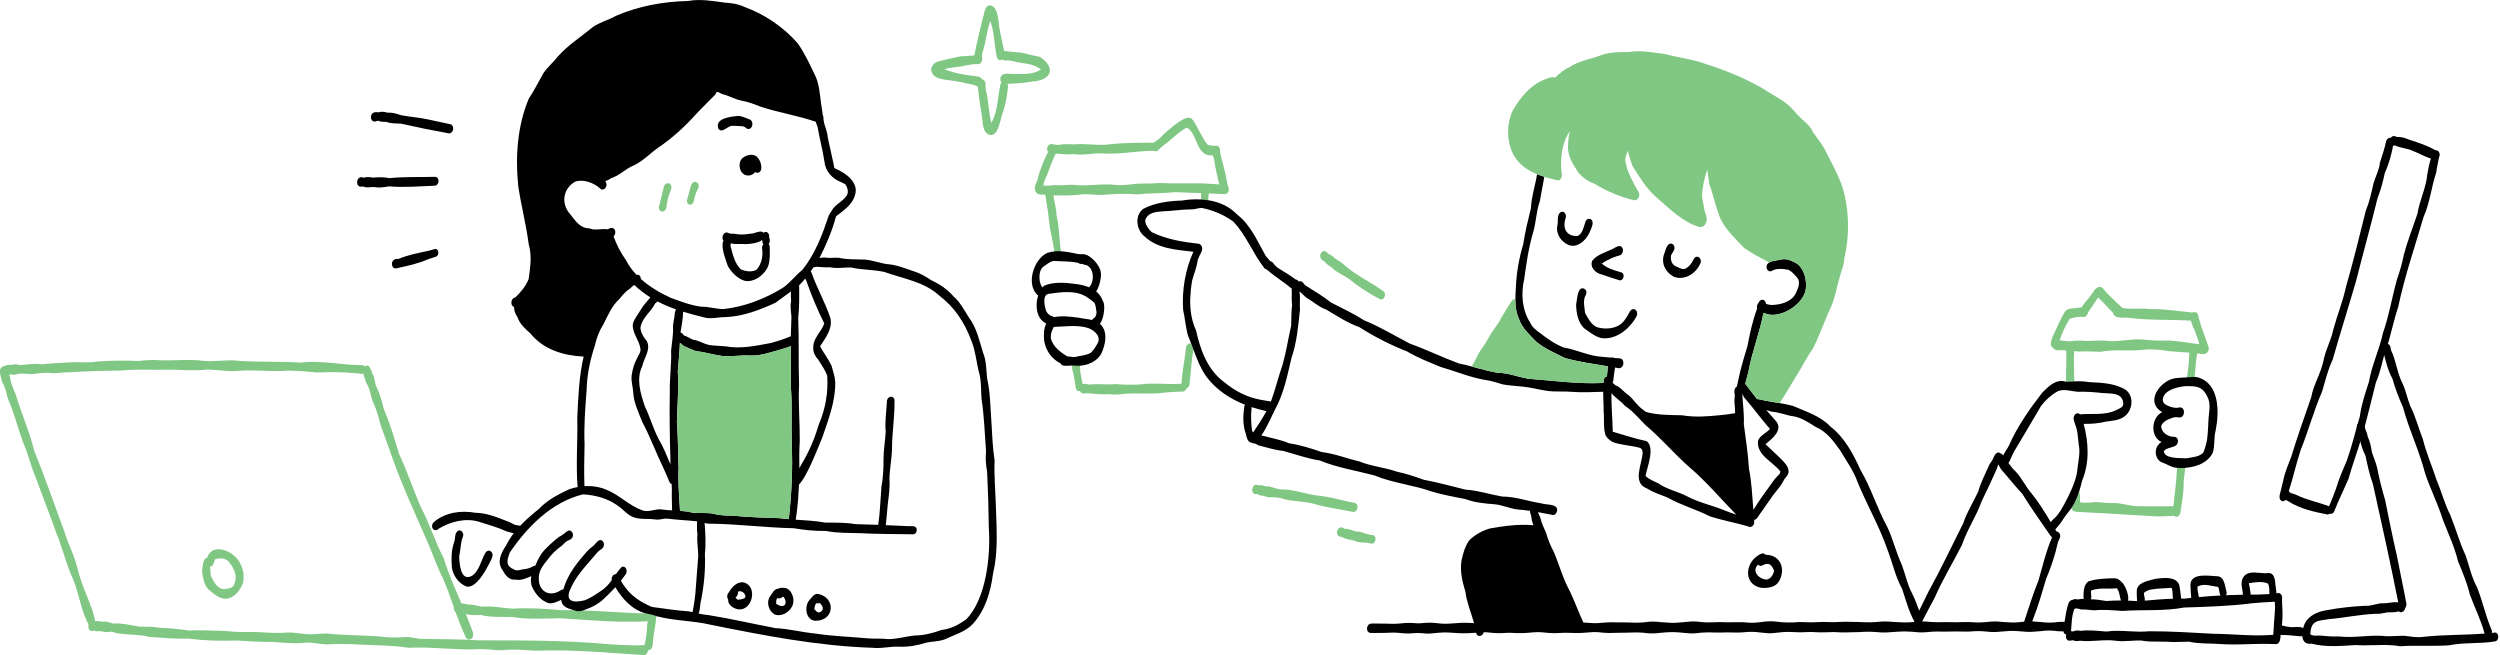 <svg width="706" height="185" viewBox="0 0 706 185" fill="none" xmlns="http://www.w3.org/2000/svg">
<g clip-path="url(#clip0_734_15654)">
<path d="M25.128 176.58C22.899 172.696 22.404 167.956 20.751 163.811C18.668 159.412 17.655 154.7 15.82 150.28C13.955 145.031 11.909 139.892 10.008 134.665C8.631 131.471 7.961 128.059 6.497 124.901C5.026 120.865 4.021 116.699 2.302 112.764C1.756 111.116 1.573 109.36 0.605 107.871C0.43 107.53 0.393 107.102 0.364 106.71C0.051 106.166 0.051 105.563 0.044 104.982C-0.124 103.828 1.486 102.754 2.105 104.104C2.389 104.873 2.411 105.701 2.833 106.434C3.001 108.133 3.686 109.628 4.37 111.174C5.98 116.59 8.362 121.911 9.702 127.406C12.783 134.912 15.383 142.592 18.209 150.192C19.09 153.227 20.598 156.058 21.486 159.056C22.076 161.328 22.681 163.491 23.497 165.662C24.72 168.907 26.272 172.057 26.905 175.44C26.993 176.129 26.41 176.899 25.776 176.899C25.558 176.899 25.332 176.805 25.128 176.587V176.58Z" fill="#81C784"/>
<path d="M0.437 105.984C-0.459 105.178 0.117 103.356 1.362 103.371C1.908 103.001 2.535 102.972 3.168 103.073C3.933 102.841 4.713 102.776 5.455 103.102C7.582 103.03 9.68 102.507 11.821 102.884C14.887 102.536 17.968 102.42 21.057 102.282C21.763 102.26 22.47 102.282 23.183 102.296C24.633 102.333 26.082 102.369 27.481 102.079C31.334 101.846 35.223 101.745 39.076 101.941C41.006 101.73 42.936 101.563 44.874 101.716C46.607 101.803 48.333 101.752 50.059 101.709C52.58 101.636 55.092 101.571 57.605 101.919C59.157 102.05 60.715 101.963 62.281 101.875C64.146 101.767 66.018 101.665 67.875 101.941C73.469 102.282 79.274 102.035 84.853 102.391C88.32 101.97 91.787 102.304 95.254 102.652C97.592 102.884 99.937 103.117 102.275 103.11C103.331 103.117 103.484 104.707 102.814 105.302C102.413 105.708 101.882 105.599 101.35 105.498C101.066 105.44 100.796 105.389 100.534 105.411C96.841 105.011 93.185 105.077 89.478 105.186C85.996 104.895 82.813 104.467 79.354 104.772C77.657 104.808 75.967 104.75 74.27 104.699C72.187 104.634 70.111 104.569 68.035 104.67C64.896 105.07 61.764 104.445 58.625 104.365C54.692 104.779 51.32 104.409 47.467 104.402C45.748 104.467 44.029 104.438 42.317 104.416C39.695 104.38 37.073 104.344 34.458 104.627C29.491 104.699 24.567 104.786 19.622 105.142C18.813 105.113 18.012 105.193 17.211 105.265C16.293 105.353 15.376 105.432 14.45 105.374C12.834 105.084 11.319 105.396 9.731 105.592C9.002 105.694 8.274 105.628 7.546 105.57C6.533 105.483 5.528 105.389 4.552 105.752C4.057 105.919 3.54 105.745 3.045 105.716C2.644 105.875 2.192 105.926 1.763 105.853C1.573 106.064 1.275 106.202 0.983 106.202C0.787 106.202 0.59 106.137 0.437 105.984Z" fill="#81C784"/>
<path d="M131.583 180.042C130.447 177.683 129.515 175.236 128.626 172.775C128.466 172.34 128.313 171.904 128.16 171.469C127.213 168.797 126.281 166.111 125.167 163.505C123.353 159.992 122.188 156.268 120.564 152.675C118.255 147.426 115.917 142.229 113.739 136.93C111.423 131.478 109.667 125.845 107.57 120.306C106.965 118.048 106.434 115.791 105.377 113.678C104.613 111.798 104.533 109.7 103.353 107.987C102.988 106.63 102.624 105.976 102.413 104.757C102.26 103.291 104.278 102.47 104.591 104.234C104.911 104.568 105.021 105.011 105.108 105.454C105.88 106.448 105.749 107.929 106.222 109.025C107.271 111.087 107.854 113.301 108.4 115.53C110.17 119.609 111.43 123.899 112.69 128.161C114.984 133.068 116.689 138.236 118.83 143.194C121.306 147.811 122.836 152.958 125.283 157.575C126.602 162.01 128.51 166.206 130.331 170.438C130.753 171.411 131.161 172.383 131.562 173.363C132.028 174.503 132.479 175.657 132.902 176.819C133.273 177.944 134.227 179.476 133.069 180.427C132.887 180.564 132.683 180.63 132.487 180.63C132.122 180.63 131.773 180.412 131.583 180.035V180.042Z" fill="#81C784"/>
<path d="M181.796 185C171.701 184.325 161.57 183.374 151.453 183.759C148.27 183.613 145.109 183.229 141.919 183.621C140.768 183.642 139.632 183.555 138.488 183.461C136.959 183.338 135.429 183.214 133.885 183.381C131.066 183.432 128.255 183.279 125.436 183.127C122.078 182.946 118.714 182.757 115.37 182.931C110.804 182.227 106.186 182.241 101.568 182.031C98.538 181.835 95.508 181.813 92.471 181.98C90.461 181.944 88.48 181.428 86.477 181.465C83.199 181.864 79.98 181.479 76.71 181.254C73.33 181.363 69.98 181.022 66.622 180.877C62.121 181.073 57.576 180.891 53.104 180.332C49.418 180.499 45.755 180.064 42.091 179.846C38.624 178.924 34.968 179.534 31.545 178.416C31.18 178.343 30.831 178.474 30.474 178.51C29.76 178.605 29.076 178.336 28.391 178.242C27.75 178.249 27.102 178.387 26.519 178.06C25.397 178.546 24.902 177.704 24.968 176.862C25.033 176.086 25.579 175.309 26.577 175.577C27.335 175.178 28.136 175.49 28.93 175.585C29.979 175.381 30.911 175.788 31.872 176.071C34.414 175.933 36.876 176.521 39.36 176.964C41.254 177.008 43.14 176.899 45.005 177.283C47.772 177.37 50.525 177.632 53.264 178.046C56.68 177.871 60.081 178.125 63.497 178.176C66.28 178.51 68.989 178.539 71.771 178.452C74.86 178.561 77.962 178.938 81.036 178.626C82.223 178.568 83.403 178.721 84.576 178.866C85.632 178.997 86.695 179.134 87.773 179.12C88.516 179.12 89.252 179.062 89.995 179.011C90.876 178.946 91.757 178.873 92.639 178.917C98.087 179.577 103.695 179.251 109.07 179.94C111.139 180.158 113.193 179.926 115.268 179.897C116.638 179.991 117.956 180.463 119.347 180.419C124.708 180.514 130.098 180.514 135.466 180.833C147.614 180.84 159.851 180.819 171.978 181.922C175.292 182.132 178.628 182.358 181.949 182.191C181.985 182.191 182.014 182.191 182.043 182.198C182.743 182.27 183.049 182.938 183.005 183.606C182.961 184.303 182.539 185 181.803 185H181.796Z" fill="#81C784"/>
<path d="M182.998 183.613C182.998 183.613 182.94 183.613 182.91 183.613C182.168 183.461 182.007 182.858 182.036 182.212C182.058 181.719 182.204 181.196 182.299 180.833C182.714 178.975 182.619 177.211 182.91 175.49C183.012 174.844 183.173 174.206 183.435 173.567C183.435 173.523 183.442 173.48 183.449 173.436C183.508 173.443 183.573 173.451 183.639 173.458C183.69 173.472 183.741 173.494 183.792 173.516C184.345 173.712 184.913 173.879 185.482 174.031C185.438 174.111 185.372 174.191 185.307 174.271C185.176 176.536 184.564 178.851 184.425 181.051C184.36 181.987 184.309 183.613 183.085 183.613C183.056 183.613 183.027 183.613 182.998 183.613Z" fill="#81C784"/>
<path d="M157.848 174.605C153.405 174.692 148.86 174.932 144.475 174.235C143.696 174.206 142.917 174.206 142.137 174.213C140.003 174.22 137.876 174.228 135.779 173.661C134.395 173.705 133.026 173.865 131.678 173.371C131.642 173.371 131.598 173.371 131.562 173.371C130.855 173.385 130.141 173.342 129.544 172.928C129.151 172.993 128.845 172.928 128.626 172.768C128.226 172.5 128.087 171.97 128.16 171.462C128.277 170.62 128.976 169.85 130.003 170.504C130.112 170.475 130.221 170.453 130.331 170.438C130.928 170.366 131.511 170.554 132.086 170.729C133.463 170.612 134.73 171.077 136.055 171.331C138.962 171.034 141.817 171.709 144.701 171.883C149.217 171.585 153.893 171.926 158.336 172.297C159.581 172.282 160.827 172.297 162.065 172.311C162.247 172.369 162.429 172.42 162.618 172.471C163.267 172.66 163.944 172.58 164.585 172.384C169.392 172.551 174.206 172.914 179.021 173.131C180.15 173.197 181.286 173.189 182.422 173.204C182.757 173.291 183.1 173.356 183.449 173.4C183.507 173.407 183.573 173.415 183.639 173.422C183.69 173.436 183.741 173.458 183.792 173.48C184.316 174.053 183.995 175.382 183.078 175.44C183.019 175.44 182.968 175.44 182.91 175.447C180.419 175.578 177.921 175.556 175.43 175.563C169.545 175.469 163.689 174.924 157.84 174.569L157.848 174.605Z" fill="#81C784"/>
<path d="M60.701 158.025C60.395 158.766 60.329 159.985 59.295 160.014C59.535 160.987 59.273 162.083 59.71 162.998C60.65 164.653 61.589 166.714 63.847 166.301C65.093 166.163 66.141 165.821 66.309 164.457C66.979 162.584 66.178 160.784 65.085 159.252C64.488 158.199 63.396 157.677 62.267 157.677C61.735 157.677 61.196 157.793 60.701 158.018V158.025ZM58.807 166.388C57.591 165.11 57.35 163.23 57.088 161.546C56.986 160.755 57.321 159.992 57.328 159.23C57.467 158.453 57.678 157.72 58.479 157.532C59.863 153.379 64.896 155.281 66.986 157.8C68.472 159.622 69.135 162.25 68.654 164.544C67.882 166.685 66.054 169.088 63.571 169.103C61.655 168.95 60.191 167.549 58.814 166.388H58.807Z" fill="#81C784"/>
<path d="M210.85 49.515C208.73 49.159 208.22 45.893 209.706 44.608C210.901 43.657 212.991 43.178 214.033 44.593C214.972 45.559 215.766 48.738 213.763 48.825C213.545 48.789 213.377 48.68 213.261 48.535C212.896 49.159 212.073 49.573 211.33 49.573C211.163 49.573 211.003 49.551 210.857 49.508L210.85 49.515Z" fill="black"/>
<path d="M202.889 36.369C201.709 33.371 206.407 32.942 208.417 32.739C209.539 32.724 210.624 33.378 211.644 33.712C213.239 34.285 212.343 37.24 210.719 36.216C210.267 35.599 209.561 35.635 208.905 35.621C208.228 35.57 207.551 35.498 206.873 35.534C206.327 35.498 205.766 35.839 205.213 36.18C204.688 36.507 204.178 36.833 203.705 36.833C203.413 36.833 203.137 36.71 202.889 36.383V36.369Z" fill="black"/>
<path d="M209.772 68.911C209.408 68.889 209.036 68.897 208.665 68.904C207.885 68.918 207.106 68.94 206.378 68.693C206.159 68.621 205.955 68.526 205.751 68.396C205.329 68.265 204.797 68.454 204.448 68.113C204.404 68.076 204.36 68.033 204.324 67.996C203.53 67.125 204.375 65.252 205.562 65.732C206.021 66.007 206.494 66.007 207.004 66.007C207.121 66.007 207.237 66.007 207.361 66.007C208.861 66.341 210.34 66.276 211.855 65.993C212.285 66.037 212.831 65.862 213.385 65.695C214.259 65.427 215.147 65.158 215.621 65.746C215.701 65.841 215.766 65.964 215.817 66.109C216.007 66.813 215.744 67.358 215.235 67.764C214.135 68.657 211.884 68.94 210.478 68.94C210.209 68.94 209.976 68.933 209.786 68.911H209.772Z" fill="black"/>
<path d="M210.325 79.306C208.337 78.748 206.523 76.875 205.526 75.111C204.848 72.969 203.909 70.915 204.069 68.657C204.127 68.381 204.215 68.164 204.331 67.989C204.979 66.995 206.363 67.525 206.392 68.686C206.392 68.89 206.356 69.115 206.261 69.354C206.866 71.532 207.485 74.603 209.291 76.105C210.653 76.657 212.314 76.911 213.625 76.178C215.06 74.653 215.533 72.28 215.234 70.283C215.118 69.848 215.278 69.34 215.577 68.991C215.963 68.541 216.56 68.352 217.063 68.897C217.063 68.897 217.07 68.911 217.077 68.911C217.31 69.18 217.383 69.536 217.376 69.884C217.398 71.648 217.507 73.485 216.924 75.176C216.006 77.339 213.61 79.379 211.163 79.379C210.886 79.379 210.609 79.357 210.333 79.299L210.325 79.306Z" fill="black"/>
<path d="M215.708 69.137C215.657 69.093 215.613 69.042 215.569 68.991C215.358 68.73 215.285 68.389 215.285 68.055C215.285 67.997 215.285 67.946 215.285 67.895C215.263 67.852 215.242 67.808 215.22 67.757C214.797 66.85 215.111 66.095 215.606 65.732C216.298 65.217 217.347 65.493 217.223 67.206C217.55 67.707 217.427 68.447 217.062 68.912C216.866 69.173 216.596 69.347 216.29 69.347C216.101 69.347 215.904 69.282 215.7 69.137H215.708Z" fill="black"/>
<path d="M186.894 59.765C186.035 59.605 185.911 58.487 186.232 57.834C186.654 56.171 187.076 54.473 187.462 52.81C187.608 51.903 188.81 51.264 189.407 52.172C189.859 52.796 189.494 53.602 189.247 54.211C188.657 55.562 188.402 57.013 188.191 58.458C188.191 59.068 187.688 59.772 187.047 59.772C187.004 59.772 186.953 59.772 186.902 59.757L186.894 59.765Z" fill="#81C784"/>
<path d="M194.615 57.747C193.952 57.5 193.879 56.672 194.112 56.092C194.542 54.814 194.768 53.464 195.212 52.208C195.933 50.459 197.849 51.685 197.171 53.224C196.523 54.248 196.254 55.438 195.962 56.607C195.948 57.166 195.474 57.805 194.906 57.805C194.812 57.805 194.717 57.79 194.615 57.747Z" fill="#81C784"/>
<path d="M131.816 165.654C129.537 164.87 127.905 162.489 127.599 160.159C127.439 157.72 127.425 155.499 128.211 153.219C128.677 152.123 128.277 150.838 129.194 150.003C130.309 149.198 131.226 150.824 130.644 151.775C130.039 153.372 130.09 155.281 129.675 157.161C129.755 159.266 130.032 164.318 133.28 162.627C135.32 161.241 135.808 158.402 136.959 156.319C137.228 155.738 137.891 155.266 138.525 155.636C139.916 156.66 138.452 158.308 138.007 159.469C137.024 161.371 134.606 165.676 132.152 165.676C132.042 165.676 131.933 165.669 131.816 165.647V165.654Z" fill="black"/>
<path d="M208.388 167.113C208.505 167.687 208.257 168.384 207.718 168.674C207.937 169.001 208.111 169.407 208.57 169.356C209.219 169.247 210.224 169.211 210.515 168.572C210.544 167.767 209.765 166.961 208.964 166.961C208.767 166.961 208.578 167.004 208.388 167.113ZM208.024 171.97C206.793 171.599 205.548 170.707 205.628 169.284C205.184 168.696 205.329 167.709 205.868 167.237C206.677 165.69 208.366 164.021 210.238 164.522C213.96 165.814 212.46 172.1 208.913 172.1C208.629 172.1 208.33 172.057 208.017 171.97H208.024Z" fill="black"/>
<path d="M219.204 170.54C219.765 170.881 220.202 171.113 220.806 171.157H220.799C222.307 171.092 222.008 169.204 221.156 168.471C220.733 168.812 220.027 169.226 219.503 168.906C219.131 169.349 219.168 170.003 219.211 170.54H219.204ZM218.636 173.465C217.019 172.449 216.349 169.937 217.47 168.413C218.06 167.513 218.694 166.235 219.903 166.221C220.34 165.887 220.916 166.01 221.418 166.01C223.261 166.068 224.215 168.464 224.047 169.894C223.989 171.897 221.87 173.727 219.859 173.727C219.437 173.727 219.015 173.639 218.629 173.465H218.636Z" fill="black"/>
<path d="M230.508 170.387C230.508 170.387 230.457 170.409 230.428 170.424C230.136 170.925 230.064 171.44 229.94 171.97C230.326 172.398 230.712 172.993 231.353 172.95C232.853 172.485 232.474 171.07 231.462 170.286C231.353 170.337 231.222 170.373 231.091 170.373C230.923 170.416 230.726 170.409 230.566 170.358C230.544 170.366 230.522 170.38 230.501 170.387H230.508ZM228.694 169.328C229.321 168.623 230.005 167.506 231.091 167.731C236.102 168.805 235.679 175.302 230.311 175.316H230.37C227.493 175.258 226.975 171.063 228.702 169.328H228.694Z" fill="black"/>
<path d="M180.987 78.791C183.442 80.998 186.399 82.711 189.305 84.061C192.08 85.085 195.147 86.268 198.067 86.616H198.271C199.262 86.616 200.267 86.783 201.272 86.943C202.299 87.11 203.319 87.284 204.324 87.277C210.347 86.616 215.912 84.424 221.039 81.31C223.093 79.887 224.594 77.84 226.524 76.272C230.253 71.684 232.241 66.233 234.091 60.737C234.303 60.338 234.609 59.975 234.82 59.583C235.788 57.696 238.017 56.948 239.139 55.17C239.714 54.277 239.35 52.919 238.753 52.121C238.403 51.801 237.784 51.576 237.42 51.388C234.958 50.429 233.057 48.266 232.817 45.602C232.322 42.263 231.411 39.047 230.865 35.751C230.697 35.309 230.464 34.851 230.377 34.394C225.242 32.601 219.889 31.831 214.761 30.111C213.013 29.414 211.272 28.768 209.422 28.427C207.492 28.042 205.802 26.982 203.887 26.547C203.552 26.409 203.26 26.22 202.947 26.053C202.743 25.995 202.532 26.009 202.321 26.009C202.263 26.322 202.124 26.605 201.898 26.808C200.15 28.645 198.286 30.358 196.567 32.231C193.384 35.773 189.771 39.09 185.816 41.74C183.478 43.403 181.512 45.566 178.861 46.771C176.639 47.664 175 49.558 172.699 50.262C172.153 50.618 171.548 50.967 170.922 51.184C171.359 51.649 171.41 52.382 171.067 52.941C170.725 53.522 169.938 53.783 169.443 53.217C167.695 51.613 164.825 50.545 162.502 51.271C158.933 53.181 158.35 57.587 161.038 60.498C162.466 62.356 163.82 64.461 166.413 64.49C167.411 64.911 168.409 64.832 169.414 64.752C170.106 64.701 170.798 64.643 171.504 64.752C172.007 64.665 172.386 64.287 172.91 64.36C173.966 64.599 173.988 66.131 173.26 66.748C173.274 66.77 173.282 66.791 173.289 66.813C174.192 69.26 175.285 71.372 176.748 73.419C177.535 74.973 178.562 76.359 179.764 77.615C179.851 77.6 179.939 77.586 180.019 77.586C180.645 77.586 180.973 78.167 180.98 78.784L180.987 78.791ZM184.986 85.752C183.806 88.09 181.337 89.731 180.9 92.351C180.805 92.663 180.9 92.939 180.958 93.229C181.206 94.42 181.927 95.407 182.655 96.336C183.894 98.638 181.861 101.113 181.381 103.363C179.589 107.058 180.886 111.102 182.109 114.767C183.559 117.751 184.44 120.996 185.977 123.943C187.331 126.208 188.293 128.676 189.32 131.108C189.305 130.542 189.305 129.99 189.32 129.46C189.138 123.261 189.028 117.061 189.152 110.862C189.058 106.942 189.677 102.891 189.524 98.993C189.728 96.714 190.194 94.478 190.048 92.184C190.114 90.899 190.529 89.68 190.565 88.388C190.631 88.032 190.777 87.698 190.9 87.364C189.072 86.718 187.331 85.992 185.685 85.128C185.474 85.361 185.197 85.535 184.979 85.752H184.986ZM225.679 80.569C225.708 83.618 225.759 86.711 225.417 89.767C225.664 96.111 225.453 102.427 225.657 108.779C225.395 114.063 225.897 119.348 225.854 124.647C225.672 127.181 225.723 129.707 225.737 132.24C225.927 131.885 226.116 131.522 226.305 131.166C228.512 127.536 230.035 123.885 231.229 119.871C233.094 115.522 233.909 110.898 233.611 106.202C233.152 104.576 231.979 103.109 231.12 101.65C230.282 100.67 229.539 99.509 229.678 98.158C229.539 95.516 231.979 93.716 232.773 91.335C230.785 87.386 229.088 83.234 227.631 79.096C227.544 78.965 227.456 78.827 227.383 78.682C226.837 79.343 226.276 79.974 225.672 80.569H225.679ZM171.57 138.432C175.073 139.928 177.797 142.868 181.417 144.123C182.444 144.494 183.457 144.283 184.469 144.08C185.168 143.935 185.875 143.79 186.581 143.84C187.652 144 188.723 144.073 189.801 144.131C189.786 142.243 189.655 140.08 189.735 138.28C189.735 137.757 189.706 137.227 189.677 136.683C189.655 136.683 189.633 136.676 189.611 136.668C189.298 136.552 189.109 136.276 188.992 135.971C188.482 134.665 187.9 133.38 187.317 132.102C185.234 127.827 183.631 123.391 181.403 119.203C180.347 116.531 178.941 113.649 178.824 110.768C178.7 108.989 178.052 107.218 178.482 105.432C178.715 104.031 179.108 102.666 179.793 101.411C180.179 100.431 181.053 99.538 180.849 98.42C180.499 96.046 178.497 94.021 178.708 91.509C179.028 90.108 180.215 88.765 180.878 87.575C181.643 86.232 182.721 85.15 183.668 83.981C182.073 82.987 180.565 81.84 179.137 80.482C178.657 80.744 178.285 81.165 177.863 81.535C176.676 82.275 175.816 83.306 174.964 84.395C172.794 86.326 171.737 88.983 170.441 91.502C169.188 93.527 168.474 95.393 167.979 97.643C166.595 101.766 165.736 106.056 165.648 110.361C165.248 115.392 164.869 120.444 165.08 125.475C164.971 129.453 164.92 133.373 165.044 137.285C165.364 137.264 165.685 137.256 166.013 137.256C167.921 137.256 169.822 137.627 171.563 138.425L171.57 138.432ZM220.034 146.323C220.937 146.454 221.848 146.541 222.758 146.613C223.552 139.514 223.902 132.356 223.574 125.235C223.436 119.972 223.734 114.695 223.356 109.446C223.334 102.775 223.181 96.14 223.501 89.491C223.399 87.952 223.079 86.544 223.414 85.027C223.356 84.083 223.297 83.175 223.385 82.283C221.899 83.335 220.471 84.388 218.971 85.506C214.615 87.516 209.808 89.36 204.957 89.542C204.193 89.527 203.442 89.614 202.692 89.701C201.381 89.847 200.078 89.999 198.796 89.622C196.749 89.121 194.797 88.605 192.932 88.025C192.816 90.29 192.43 92.54 192 94.783C192.109 98.093 191.643 101.461 191.417 104.721C191.651 109.526 191.352 114.361 191.155 119.166C191.505 123.471 191.454 127.74 191.636 131.986C191.49 135.325 191.672 138.628 191.905 141.953C191.935 142.65 191.956 143.354 192.022 144.058C192.037 144.123 192.037 144.196 192.037 144.261C192.758 144.305 193.471 144.37 194.185 144.465C195.533 144.878 196.916 144.878 198.293 144.878C199.189 144.878 200.085 144.878 200.981 144.987C202.867 145.503 204.768 145.619 206.698 145.612C211.127 146.025 215.577 146.207 220.027 146.323H220.034ZM176.545 162.388C176.159 162.939 175.758 163.484 175.335 164.006C175.714 164.667 176.144 165.313 176.523 165.814C178.424 168.463 181.14 170.14 184.083 171.396C187.586 171.846 191.017 172.427 194.542 172.652C194.892 172.732 195.234 172.804 195.576 172.884C195.576 172.812 195.584 172.739 195.598 172.667C195.97 170.997 196.159 169.429 196.348 167.883C196.625 164.268 196.931 160.638 197.186 157.016C197.142 154.925 196.764 152.864 196.96 150.766C196.72 149.575 196.873 148.406 196.844 147.223C194.12 146.926 191.388 146.831 188.664 146.483C188.074 146.396 187.499 146.497 186.931 146.599C186.348 146.693 185.773 146.795 185.175 146.715C183.129 146.381 181.002 146.773 179.014 146.105C177.164 145.488 175.991 143.782 174.389 142.759C171.526 140.704 168.059 139.79 164.6 139.608C155.75 141.801 148.933 148.755 143.958 156.036C143.055 158.584 142.698 159.854 145.553 160.994C146.26 161.241 147.032 160.841 147.753 160.776C148.809 160.696 149.77 160.384 150.681 159.854C150.827 159.796 150.979 159.782 151.125 159.796C151.264 159.506 151.395 159.223 151.526 158.939C151.948 157.909 152.4 157.212 152.953 156.304C154.133 154.729 156.245 152.878 157.768 151.68C158.787 151.179 159.203 150.737 160.04 150.12C161.315 149.067 162.364 150.969 161.497 152C161.133 152.413 160.645 152.522 160.171 152.762C159.581 153.096 159.181 153.662 158.678 154.098C156.974 155.317 155.736 156.529 154.548 158.17C153.441 159.527 152.334 160.892 152.196 162.7C151.744 166.83 155.029 168.972 158.518 166.591C158.707 166.474 158.904 166.431 159.086 166.46C160.302 162.17 162.91 158.954 165.874 155.622C166.522 154.824 167.484 154.366 168.125 153.575C168.504 153.139 168.904 152.522 169.538 152.522C170.587 152.559 170.798 153.981 170.273 154.657C169.836 155.215 169.115 155.462 168.671 156.021C166.056 159.172 163.034 162.097 161.286 165.872C159.355 169.741 161.592 170.373 165.051 169.538C166.865 168.87 168.372 167.774 169.924 166.729C171.082 165.966 171.956 164.928 172.75 163.832C172.604 163.063 173.121 162.097 173.922 162.155C174.461 161.408 175 160.682 175.627 160.065C175.743 160.028 175.86 160.021 175.962 160.021C177.033 160.021 177.28 161.698 176.53 162.38L176.545 162.388ZM199.065 156.551C199.233 160.95 198.832 165.204 197.987 169.509C197.689 170.322 197.769 172.238 197.273 173.262C198.271 173.48 199.269 173.654 200.296 173.741C206.567 174.743 212.853 176.238 219.058 177.392C222.838 177.574 226.487 178.561 230.238 178.917C235.213 179.679 240.188 179.817 245.155 180.274C246.983 180.441 248.942 180.245 250.749 180.485C253.276 180.506 255.702 179.737 258.2 179.468C260.887 179.454 263.437 178.801 265.935 177.886C268.477 177.632 270.757 176.398 272.811 174.946C278.506 169.24 279.795 156.834 279.242 149.111C279.184 143.79 279.023 138.469 278.754 133.162C278.382 131.275 278.288 129.358 278.455 127.435C278.084 122.527 277.945 117.562 277.195 112.706C276.998 110.39 277.173 107.9 276.591 105.657C275.687 102.311 275.505 98.826 274.078 95.625C272.25 90.827 269.373 86.602 265.236 83.459C260.989 79.539 255.017 78.704 249.751 76.802C246.648 76.127 243.429 76.236 240.319 75.539C239.612 75.524 238.913 75.568 238.207 75.604C236.917 75.684 235.636 75.764 234.361 75.474C232.81 75.582 231.914 75.379 230.537 75.328C230.231 75.372 229.969 75.474 229.707 75.517C229.452 75.887 229.197 76.257 228.935 76.621C229.037 76.715 229.117 76.838 229.168 76.991C230.683 81.339 233.086 85.506 234.528 89.89C235.14 92.946 233.115 95.422 231.579 97.81C232.591 99.661 233.917 101.338 234.813 103.247C235.206 104.772 235.774 106.274 235.876 107.857C235.978 113.257 233.931 118.542 232.205 123.58C231.491 125.184 228.068 134.432 225.65 136.806C225.621 137.431 225.577 138.055 225.519 138.686C225.424 141.394 225.111 144.08 224.718 146.759C227.5 146.947 230.282 147.078 233.043 147.579C235.89 147.608 238.716 147.521 241.535 148.014C243.698 148.065 245.854 148.138 248.01 148.218C248.535 144.741 248.637 140.886 248.913 137.481C249.409 134.897 249.511 132.284 249.511 129.656C249.511 127.028 249.977 124.502 250.122 121.918C249.86 119.058 250.304 116.357 250.457 113.555C250.377 111.617 252.89 111.45 252.606 113.57C252.657 117.969 251.9 122.223 251.907 126.607C251.863 129.496 251.244 132.335 251.178 135.209C251.353 137.539 251.026 139.899 250.727 142.207C250.552 144.24 250.326 146.265 250.152 148.305C252.038 148.385 253.932 148.464 255.825 148.552C256.124 148.61 256.503 148.595 256.882 148.581C257.879 148.544 258.921 148.515 258.892 149.735C258.855 150.381 258.375 150.976 257.69 150.882C252.795 150.802 247.908 150.838 243.021 150.577C239.729 150.461 236.466 150.591 233.21 149.938C230.151 149.982 227.165 149.699 224.157 149.169C216.363 149.031 208.592 147.993 200.828 147.891C200.23 147.942 199.604 147.847 198.985 147.71C199.204 150.628 199.4 153.597 199.043 156.544L199.065 156.551ZM246.364 182.931C230.945 182.445 215.752 179.454 200.682 176.427C195.693 175.244 190.434 175.352 185.489 174.031C184.921 173.879 184.352 173.712 183.799 173.516C183.748 173.494 183.697 173.48 183.646 173.458C183.58 173.451 183.515 173.443 183.457 173.436C183.107 173.392 182.765 173.32 182.43 173.24C178.642 172.296 175.758 169.182 173.784 165.836C172.699 167.033 171.534 168.173 170.339 169.277C168.948 170.583 167.251 171.447 165.466 172.086C165.182 172.209 164.898 172.325 164.592 172.42C163.951 172.616 163.274 172.703 162.626 172.507C162.436 172.449 162.254 172.398 162.072 172.347C160.128 171.774 158.554 171.2 158.503 169.407C157.338 169.879 156.1 170.612 154.803 170.3C152.771 169.552 151.315 167.861 150.382 165.995C149.843 164.87 149.821 163.774 150.054 162.707C148.576 163.288 147.17 164.014 145.546 163.687C143.791 163.883 142.72 162.475 141.977 161.081C140.156 158.772 141.569 156.029 142.982 153.923C143.565 152.747 144.279 151.644 145.073 150.606C144.432 150.41 143.783 150.265 143.135 150.091C140.651 148.936 137.869 148.181 135.284 147.354C131.489 146.185 127.257 147.303 123.95 149.263C122.37 150.686 121.27 148.406 122.647 147.339C125.895 144.624 130.251 144.116 134.264 144.806C137.323 144.857 140.105 145.953 142.888 147.063C143.805 147.325 144.585 147.847 145.437 148.225C145.91 148.341 146.42 148.356 146.893 148.479C148.532 146.744 150.375 145.183 152.21 143.702C154.607 141.162 157.586 139.666 160.688 138.185C161.475 137.91 162.283 137.692 163.106 137.547C162.611 131.05 163.165 124.364 163.026 117.824C163.296 112.161 163.522 106.274 164.818 100.699C159.101 100.431 153.463 98.71 149.785 94.166C148.314 92.845 146.799 91.531 146.151 89.6C145.604 88.772 145.182 87.865 145.175 86.856C145.153 86.798 145.131 86.74 145.109 86.674C144.024 86.232 144.242 84.184 145.502 84.017C147.09 82.493 148.459 80.853 149.29 78.813C149.756 75.561 150.258 72.192 149.304 68.977C148.598 63.401 147.134 57.943 146.333 52.411C145.51 44.215 146.1 35.563 149.304 27.911C150.819 25.596 152.079 23.128 153.434 20.71C154.585 18.961 156.267 17.603 157.549 15.934C160.441 12.696 164.112 10.388 167.426 7.637C169.385 6.25 171.803 5.706 173.872 4.501C180.303 1.706 187.31 0.435 194.302 0.276C197.761 -0.349 201.177 0.254 204.601 0.74C206.531 0.849 208.461 1.103 210.216 1.953C216.014 4.058 221.243 7.637 225.293 12.253C227.391 15.237 228.876 18.598 230.45 21.864C231.36 24.158 231.535 26.67 231.848 29.087C232.008 30.271 232.19 31.447 232.387 32.63C232.555 32.935 232.598 33.319 232.533 33.675C232.576 33.806 232.598 33.951 232.613 34.103C232.861 35.686 233.684 37.145 233.749 38.786C234.288 41.159 234.82 43.519 235.315 45.892C235.541 46.43 235.322 47.315 235.883 47.598C238.804 48.818 242.65 51.547 241.44 55.141C240.69 57.863 238.177 59.445 236.094 61.1C235.009 65.18 233.334 69.093 231.426 72.853C232.045 72.773 232.671 72.657 233.298 72.759C233.946 72.868 234.594 72.838 235.242 72.802C235.847 72.773 236.451 72.744 237.063 72.831C239.379 73.347 241.71 73.194 244.055 73.296C246.277 73.426 248.374 74.297 250.567 74.595C253.313 74.748 255.818 75.916 258.404 76.729C260.028 77.266 261.485 78.13 262.898 79.074C265.294 80.228 267.494 81.622 269.227 83.662C271.164 85.317 272.301 87.582 273.641 89.694C275.826 92.627 276.569 96.228 277.625 99.61C278.594 101.991 278.477 104.372 278.761 106.848C279.679 110.876 279.657 115 279.97 119.108C280.211 122.774 280.298 126.426 280.873 130.048C280.691 134.607 281.165 139.354 281.267 143.891C281.471 149.989 281.864 156.05 280.436 161.974C279.752 167.092 278.317 172.158 274.813 176.115C272.658 178.459 269.504 179.251 266.721 180.586C265.003 181.203 263.123 181.094 261.354 181.552C258.928 182.314 256.423 182.728 253.873 182.626C252.73 182.561 251.594 182.684 250.465 182.808C249.54 182.909 248.615 183.004 247.69 183.004C247.245 183.004 246.794 182.982 246.35 182.924L246.364 182.931Z" fill="black"/>
<path d="M204.236 100.561C201.665 100.286 199.225 99.422 196.647 99.189C195.474 98.863 194.433 98.239 193.289 97.817C192.612 97.425 192.153 96.772 191.432 96.424C190.325 95.836 190.864 93.665 192.175 93.883C192.627 93.977 192.874 94.42 193.158 94.74C194.054 95.008 194.819 95.516 195.649 95.923C197.317 96.104 198.723 97.128 200.347 97.44C201.782 97.658 203.552 97.658 204.921 97.81C209.277 98.601 213.589 97.621 217.871 96.83C219.634 96.344 221.375 95.763 223.057 95.066C223.705 94.79 224.281 95.386 224.39 95.981C224.514 96.62 224.208 97.476 223.538 97.694C222.307 98.108 221.076 98.558 219.838 98.877C217.223 99.625 214.615 100.503 211.87 100.416C210.588 100.329 209.306 100.416 208.031 100.496C207.135 100.554 206.239 100.605 205.336 100.605C204.972 100.605 204.601 100.598 204.229 100.576L204.236 100.561Z" fill="black"/>
<path d="M220.027 146.323C215.577 146.207 211.127 146.033 206.698 145.612C204.768 145.619 202.867 145.503 200.981 144.987C200.085 144.871 199.189 144.871 198.293 144.879C196.917 144.879 195.533 144.879 194.185 144.465C193.471 144.37 192.75 144.305 192.037 144.262C192.037 144.196 192.037 144.124 192.022 144.058C191.956 143.361 191.935 142.657 191.905 141.953C191.672 138.628 191.49 135.326 191.636 131.986C191.454 127.732 191.505 123.471 191.155 119.167C191.352 114.361 191.651 109.526 191.417 104.721C191.6 102.108 191.935 99.436 192.007 96.779C192.444 97.121 192.816 97.534 193.297 97.81C194.44 98.224 195.482 98.855 196.647 99.182C199.225 99.414 201.673 100.278 204.236 100.554C205.504 100.634 206.764 100.554 208.031 100.474C209.313 100.394 210.595 100.307 211.877 100.394C214.63 100.481 217.23 99.603 219.852 98.855C221.01 98.558 222.161 98.144 223.305 97.752C223.29 101.636 223.341 105.534 223.356 109.432C223.727 114.68 223.436 119.958 223.574 125.221C223.909 132.349 223.552 139.5 222.758 146.599C221.848 146.526 220.937 146.432 220.034 146.309L220.027 146.323Z" fill="#81C784"/>
<path d="M297.895 72.367C297.633 69.535 296.97 67.031 296.489 64.302C296.176 61.303 295.732 58.269 295.258 55.315C294.792 54.335 295.863 52.709 296.933 53.514C297.305 53.856 297.319 54.146 297.385 54.487C297.611 56.592 298.303 58.632 298.361 60.774C299.264 64.352 299.031 68.076 299.767 71.677C299.956 72.49 299.315 73.18 298.718 73.18C298.368 73.18 298.04 72.947 297.895 72.359V72.367Z" fill="#81C784"/>
<path d="M303.758 109.396C303.561 108.074 303.401 106.731 303.081 105.432C302.804 104.387 302.367 103 303.474 102.34C305.244 101.701 304.974 104.176 305.106 105.236C305.295 106.339 305.557 107.61 305.761 108.67C306.074 109.65 305.346 110.455 304.676 110.455C304.261 110.455 303.875 110.151 303.758 109.388V109.396Z" fill="#81C784"/>
<path d="M313.074 111.32C311.093 111.428 309.185 111.254 307.233 111.058C306.468 111.073 305.521 111.349 305.04 110.623C304.691 110.042 304.778 109.229 305.266 108.743C305.943 108.118 306.985 108.561 307.808 108.612C309.017 108.445 310.233 108.481 311.442 108.525C312.579 108.561 313.715 108.59 314.858 108.467C317.808 108.67 320.714 108.815 323.664 108.372C325.216 108.292 326.767 108.336 328.318 108.387C330.095 108.445 331.873 108.503 333.657 108.365C333.796 108.358 333.927 108.343 334.065 108.329C334.64 108.242 335.019 108.743 335.056 109.272C335.063 109.418 335.041 109.585 334.997 109.752C334.866 110.187 334.546 110.594 334.072 110.572C332.506 110.586 330.94 110.717 329.374 110.819C327 111.182 324.618 111.16 322.244 111.131C320.787 111.116 319.338 111.102 317.881 111.174C316.869 111.312 315.849 111.421 314.829 111.421C314.247 111.421 313.657 111.385 313.074 111.291V111.32Z" fill="#81C784"/>
<path d="M333.643 108.474C333.643 108.474 333.643 108.409 333.65 108.38C333.839 104.968 334.531 101.846 334.881 98.514C334.808 97.556 335.675 96.729 336.388 97.034C336.607 97.607 336.825 98.18 337.037 98.761C337.037 98.768 337.037 98.783 337.037 98.79C336.388 101.832 336.396 105.033 335.944 108.017C336.01 108.917 335.529 109.57 334.99 109.773C334.873 109.817 334.75 109.839 334.626 109.846C334.131 109.846 333.686 109.432 333.643 108.481V108.474Z" fill="#81C784"/>
<path d="M339.134 56.317C339.222 55.7 339.171 55.097 339.2 54.531C339.222 54.008 339.331 53.515 339.688 53.079C340.059 52.745 340.584 52.607 340.999 52.97C341.552 53.442 341.436 54.124 341.363 54.633C341.363 54.654 341.363 54.676 341.356 54.691C341.29 55.3 341.225 55.917 341.174 56.542C340.496 56.433 339.812 56.36 339.127 56.324L339.134 56.317Z" fill="#81C784"/>
<path d="M296.679 55.17C296.096 54.959 295.477 54.967 294.872 54.974C294.253 54.974 293.641 54.974 293.066 54.763C291.82 53.856 292.804 51.715 294.341 52.303C295.542 52.651 296.693 52.317 297.909 52.259C299.541 52.426 301.136 52.215 302.768 52.157C304.88 52.455 306.999 52.331 309.119 52.208C311.129 52.092 313.147 51.976 315.164 52.223C317.349 52.477 319.49 51.954 321.661 51.845C323.504 51.845 325.346 51.867 327.189 51.678C329.731 51.794 332.273 51.787 334.815 51.773C336.403 51.765 337.998 51.758 339.593 51.78C341.742 51.867 343.897 52.078 346.046 52.223C347.095 52.281 347.299 53.682 346.723 54.386C346.541 54.625 346.221 54.858 345.9 54.829C341.203 54.647 336.512 54.386 331.821 54.263C328.26 54.662 324.625 54.524 321.1 54.887C317.852 54.625 314.683 54.756 311.486 55.025C310.444 55.083 309.454 55.017 308.485 54.945C307.436 54.865 306.402 54.792 305.339 54.887C303.7 55.148 302.054 55.206 300.4 55.206C299.155 55.206 297.917 55.17 296.679 55.17Z" fill="#81C784"/>
<path d="M292.432 54.03C291.82 53.006 292.643 51.816 292.971 50.814C293.656 47.874 294.777 45.246 296.125 42.575C296.358 42.031 297.021 41.595 297.589 41.936C298.157 42.27 298.281 43.127 298.004 43.686C297.232 45.217 296.649 46.851 296.052 48.455C295.63 49.769 294.814 50.945 294.639 52.339C294.428 52.97 294.42 53.645 293.954 54.168C293.765 54.386 293.503 54.487 293.241 54.487C292.92 54.487 292.607 54.328 292.425 54.03H292.432Z" fill="#81C784"/>
<path d="M344.713 53.551C343.934 50.626 343.264 47.794 342.82 44.825C342.441 43.671 341.713 41.646 343.337 41.152C344.131 41.014 344.612 41.878 344.524 42.561C344.925 45.443 346.054 48.187 346.44 51.09C346.629 52.106 347.212 53.508 346.083 54.183C345.944 54.262 345.791 54.299 345.646 54.299C345.231 54.299 344.852 53.987 344.706 53.544L344.713 53.551Z" fill="#81C784"/>
<path d="M303.023 43.511C301.435 43.693 299.884 43.511 298.318 43.381C297.691 43.461 297.028 43.482 296.424 43.301C295.317 42.814 295.543 40.92 296.708 40.673C297.05 40.666 297.393 40.731 297.735 40.804C298.136 40.883 298.529 40.963 298.937 40.934C300.007 40.673 301.093 40.702 302.171 40.738C302.644 40.753 303.117 40.767 303.576 40.76C305.084 40.622 306.614 40.709 308.136 40.796C310.044 40.905 311.952 41.021 313.846 40.688C317.874 40.303 321.953 40.295 326.002 40.31C327.27 40.339 327.08 42.597 325.871 42.597C323.708 42.582 321.596 42.793 319.483 42.996C317.007 43.243 314.531 43.489 312.003 43.373C310.612 43.236 309.228 43.359 307.852 43.482C306.898 43.569 305.943 43.657 304.982 43.657C304.327 43.657 303.671 43.613 303.015 43.511H303.023Z" fill="#81C784"/>
<path d="M340.998 43.773C337.67 42.742 338.005 37.501 335.113 36.013C332.52 37.494 330.649 39.642 328.252 41.261C327.568 41.856 326.774 43.257 325.74 42.524C325.23 42.139 325.222 41.363 325.441 40.833C325.812 40.121 326.38 39.94 326.949 39.497C327.874 38.837 328.675 37.762 329.527 37.094C330.94 35.918 334.778 32.419 336.439 33.428C337.663 34.626 338.18 36.398 339.112 37.813C339.717 38.822 340.219 39.94 340.998 40.826C342.076 41.464 344.174 40.557 344.079 42.488C344.043 43.606 343.14 43.889 342.193 43.889C341.778 43.889 341.348 43.831 340.991 43.766L340.998 43.773Z" fill="#81C784"/>
<path d="M293.263 83.568C289.563 80.577 291.791 73.311 295.703 71.43C298.58 70.436 301.544 71.162 304.421 71.728C305.397 71.88 306.519 71.873 307.378 72.36C308.048 72.889 307.895 74.124 307.232 74.588C306.679 75.024 306.14 74.697 305.572 74.523C302.972 73.681 300.175 73.884 297.472 73.681C296.365 73.964 295.353 74.806 294.428 75.474C293.481 76.534 293.452 78.058 293.627 79.394C293.816 80.12 293.947 80.693 294.472 81.209C295.368 81.905 294.778 83.684 293.736 83.684C293.59 83.684 293.43 83.648 293.263 83.568Z" fill="black"/>
<path d="M307.691 82.798C307.152 82.195 307.349 81.281 307.866 80.744C309.046 79.118 308.915 76.083 307.087 74.994C306.642 74.813 306.235 74.53 305.739 74.493C305.637 74.486 305.528 74.493 305.426 74.493C305.127 74.501 304.829 74.508 304.574 74.29C304.049 73.855 304.035 73.013 304.363 72.454C306.482 70.094 310.685 74.646 310.852 76.896C311.224 78.152 310.124 83.088 308.412 83.088C308.179 83.088 307.946 83.001 307.691 82.805V82.798Z" fill="black"/>
<path d="M308.74 92.228C308.005 91.705 308.07 90.442 308.784 89.941C309.534 89.52 309.782 88.489 309.6 87.734C309.49 86.987 309.403 86.21 309.075 85.513C308.485 84.99 307.844 84.533 307.211 84.069C303.999 81.826 299.752 82.45 296.111 83.001C294.304 83.234 294.996 86.457 295.368 87.684C295.681 88.41 296.315 89.092 297.108 89.288C298.186 89.506 298.179 91.153 297.4 91.713C296.497 92.359 295.04 91.124 294.414 90.653C291.799 88.417 292.469 82.682 294.931 80.65C297.458 79.582 300.714 79.764 303.387 80.156C306.643 80.504 310.226 81.564 311.428 84.969C312.484 86.428 311.442 92.337 309.279 92.337C309.112 92.337 308.93 92.3 308.74 92.221V92.228Z" fill="black"/>
<path d="M297.596 92.315C296.912 93.491 296.365 95.189 297.072 96.445C297.946 98.347 299.672 99.589 301.362 100.627C302.105 100.656 302.826 100.873 303.561 100.815C305.033 100.452 306.657 100.373 307.99 99.676C308.762 98.972 309.352 98.021 309.818 97.208C311.129 95.269 309.315 93.433 307.531 92.721C306.14 92.221 304.618 92.075 303.081 92.075C301.216 92.075 299.33 92.286 297.604 92.315H297.596ZM303.474 103.247C303.008 103.196 302.527 103.233 302.039 103.262C301.362 103.305 300.67 103.356 300.058 103.175C300.058 103.175 300.08 103.189 300.087 103.189C300.043 103.175 299.992 103.153 299.956 103.131C299.905 103.102 299.847 103.066 299.847 103.051C299.687 102.935 299.57 102.783 299.483 102.608C296.526 101.12 294.639 97.955 294.814 94.66C294.741 92.765 295.316 90.558 297.181 89.702C299.519 89.019 302.156 89.418 304.523 89.709C306.46 90.137 308.645 90.065 310.342 91.212C313.03 93.266 312.258 97.128 311.042 99.806C309.825 102.1 307.007 103.305 304.428 103.305C304.093 103.305 303.773 103.284 303.459 103.247H303.474Z" fill="black"/>
<path d="M275.527 17.132C275.046 16.689 275.046 16.101 275.178 15.527C275.818 12.065 276.714 8.646 277.523 5.198C277.894 4.152 277.902 2.933 278.586 2.033C279.38 0.929 280.779 1.771 281.186 2.788C281.937 4.276 281.973 5.974 282.17 7.601C282.585 10.156 283.277 12.631 283.707 15.186C284.071 16.74 281.915 17.88 281.463 15.999C280.815 12.638 280.793 9.154 279.671 5.895C278.615 8.929 278.419 11.97 277.414 14.969C277.326 15.622 277.348 16.348 276.947 16.899C276.729 17.161 276.387 17.35 276.066 17.35C275.877 17.35 275.695 17.284 275.527 17.139V17.132Z" fill="#81C784"/>
<path d="M275.644 24.216C275.644 24.216 275.607 24.195 275.585 24.188C275.432 24.129 275.272 24.079 275.119 24.035C274.93 23.991 274.733 23.941 274.551 23.89C274.507 23.875 274.456 23.868 274.405 23.854C272.672 23.476 270.931 23.062 269.176 22.801C267.952 22.619 266.721 22.569 265.52 22.235C265.199 22.148 264.886 22.039 264.587 21.886C264.332 21.756 264.041 21.618 263.83 21.422C263.509 21.131 263.291 20.797 263.138 20.398C262.774 19.738 263.058 18.903 263.48 18.322C263.713 17.995 264.063 17.749 264.412 17.56C264.784 17.371 265.17 17.291 265.571 17.204C265.76 17.146 265.957 17.088 266.146 17.03C266.379 16.965 266.619 16.943 266.86 16.892C267.442 16.776 268.025 16.623 268.601 16.478C269.3 16.311 269.999 16.152 270.713 16.014C271.091 15.941 271.47 15.89 271.849 15.854C272.286 15.818 272.73 15.839 273.022 15.825C273.284 15.803 273.546 15.774 273.801 15.745C274.129 15.723 274.456 15.723 274.784 15.701C274.872 15.687 274.952 15.672 275.032 15.658C275.316 15.578 275.585 15.534 275.731 15.52C276.103 15.476 276.496 15.338 276.838 15.578C277.588 16.101 277.53 17.211 276.911 17.807L276.824 17.894C276.78 17.93 276.729 17.966 276.671 17.988C276.496 18.068 276.35 18.104 276.168 18.119C276.081 18.126 275.986 18.119 275.899 18.119C275.826 18.119 275.753 18.119 275.687 18.126C275.454 18.148 275.243 18.133 275.01 18.111C274.959 18.111 274.901 18.111 274.85 18.111C274.5 18.162 274.158 18.242 273.808 18.3C273.408 18.366 273 18.416 272.599 18.496C272.22 18.583 271.849 18.685 271.456 18.743C271.084 18.801 270.713 18.837 270.334 18.888C269.759 18.968 269.183 19.026 268.608 19.113C268.105 19.2 267.603 19.309 267.122 19.447C266.976 19.498 266.831 19.549 266.685 19.607C267.654 19.897 268.622 20.217 269.606 20.5C270.429 20.718 271.274 20.899 272.118 21.03C272.832 21.139 273.539 21.276 274.253 21.349C275.01 21.429 275.775 21.552 276.518 21.712C277.29 21.879 277.523 22.779 277.319 23.447C277.159 23.955 276.685 24.42 276.175 24.42C275.986 24.42 275.804 24.362 275.622 24.216H275.644Z" fill="#81C784"/>
<path d="M279.067 37.944C277.428 36.992 277.574 34.757 277.326 33.109C276.824 30.191 276.408 27.258 276.117 24.325C275.797 23.077 277.312 21.516 278.164 23.019C278.484 23.817 278.2 24.739 278.419 25.574C279.256 28.543 279.132 31.744 279.97 34.699C281.769 31.49 281.733 27.643 282.454 24.1C282.519 23.534 283.015 22.924 283.626 22.924C285.032 23.033 284.631 24.775 284.515 25.697C284.318 27.57 283.903 29.712 283.32 31.447C282.519 33.094 282.191 38.111 279.846 38.111C279.613 38.111 279.351 38.06 279.074 37.951L279.067 37.944Z" fill="#81C784"/>
<path d="M282.505 22.489C282.432 20.696 284.012 20.776 285.425 20.856C285.848 20.885 286.256 20.907 286.605 20.885C289.133 20.95 291.806 21.03 293.998 19.622C292.461 18.489 290.582 17.988 288.71 17.821C287.042 17.625 285.695 16.943 284.042 17.081C282.388 17.335 282.257 14.7 283.721 14.395C285.207 14.562 286.693 14.773 288.2 14.816C289.839 15.099 291.427 15.673 293.08 15.934C293.372 15.985 293.78 16.065 293.998 16.275C298.412 19.447 296.584 22.678 291.675 23.004C288.994 23.483 286.299 23.643 283.575 23.694C282.949 23.694 282.527 23.106 282.49 22.489H282.505Z" fill="#81C784"/>
<path d="M442.895 69.151C440.797 68.243 439.26 65.92 439.821 63.619C440.083 62.407 439.581 60.708 440.739 59.917C441.737 59.402 442.472 60.65 442.137 61.521C441.212 64.331 442.21 66.755 445.451 66.654C446.85 66.109 447.214 64.215 447.636 62.922C447.745 62.276 448.365 61.572 449.086 61.841C450.462 62.538 449.399 64.28 449.042 65.318C448.255 67.271 446.362 69.412 444.169 69.412C443.754 69.412 443.332 69.332 442.902 69.165L442.895 69.151Z" fill="black"/>
<path d="M472.641 78.138C470.033 76.628 468.926 74.029 470.142 71.198C470.339 70.523 470.565 69.848 470.965 69.267C471.839 68.164 473.092 69.078 472.859 70.298C472.699 71.024 472.16 71.452 471.905 72.12C471.679 73.281 472.073 74.711 473.252 75.198C474.119 75.539 475.03 76.243 475.984 75.88C477.018 75.292 477.79 74.348 478.227 73.289C479.116 71.481 481.002 73.143 480.084 74.603C479.036 76.867 476.778 78.486 474.454 78.486C473.842 78.486 473.231 78.37 472.626 78.13L472.641 78.138Z" fill="black"/>
<path d="M457.243 79.118C455.619 78.631 454.009 78.101 452.407 77.535C450.637 77.194 448.925 75.539 449.625 73.681C450.834 72.018 453.186 71.329 454.992 70.494C455.845 70.174 456.529 69.478 457.454 69.478C458.627 69.724 458.547 71.539 457.607 72.04C455.728 72.555 453.951 73.332 452.334 74.428C453.834 75.793 455.917 76.367 457.789 76.896C458.977 77.165 458.569 79.168 457.542 79.168C457.454 79.168 457.352 79.154 457.258 79.125L457.243 79.118Z" fill="black"/>
<path d="M452.676 95.523C450.732 95.335 449.137 93.919 447.643 92.924C445.662 91.371 445.131 88.417 445.102 86.028C445.364 84.758 445.495 80.141 447.694 81.738C448.204 82.275 448.015 83.168 447.614 83.72C447.024 85.165 447.491 86.863 447.622 88.373C448.437 89.876 449.319 91.611 450.936 92.387C453.383 93.142 456.682 92.888 458.43 90.834C459.13 90.006 459.712 89.07 460.193 88.097C460.455 87.516 461.125 87.045 461.752 87.415C462.436 87.814 462.473 88.823 462.101 89.447C460.368 92.612 456.952 95.538 453.194 95.538C453.026 95.538 452.851 95.538 452.676 95.523Z" fill="black"/>
<path d="M583.495 99.378C583.495 99.24 583.495 99.095 583.495 98.95C583.48 98.282 583.517 97.556 584.107 97.15C585.316 96.358 585.971 97.861 585.76 98.884C585.753 98.972 585.746 99.066 585.746 99.153C585.556 101.948 585.768 104.881 585.789 107.683C585.01 107.704 584.223 107.748 583.43 107.777C583.379 104.975 583.641 102.122 583.495 99.364V99.378Z" fill="#81C784"/>
<path d="M617.516 107.131C618.019 104.307 618.179 101.52 618.339 98.66C618.267 97.593 619.585 96.438 620.379 97.549C620.75 98.101 620.583 98.819 620.51 99.422C620.124 101.948 619.935 104.627 619.716 107.153C619.723 108.147 619.104 108.655 618.514 108.655C617.924 108.655 617.385 108.155 617.516 107.131Z" fill="#81C784"/>
<path d="M614.61 145.931C613.962 145.931 613.554 145.227 613.627 144.639C613.962 140.479 614.596 136.422 614.8 132.277C614.712 131.311 615.572 129.888 616.642 130.658C617.116 131.057 617.13 131.689 617.087 132.255C616.963 133.852 616.613 135.434 616.65 137.039C616.642 139.652 616.096 142.229 615.732 144.813C615.637 145.358 615.215 145.931 614.618 145.931H614.61Z" fill="#81C784"/>
<path d="M587.574 144.596C586.613 144.552 585.214 144.639 584.938 143.507C585.083 143.296 585.229 143.078 585.36 142.861C585.52 142.599 585.673 142.338 585.804 142.062C585.87 141.939 585.935 141.815 586.001 141.692C586.3 141.641 586.649 141.677 587.021 141.793C587.152 141.815 587.283 141.837 587.414 141.852C588.74 142.033 590.043 141.975 591.376 141.801C592.257 141.772 593.117 141.844 593.976 141.931C594.945 142.019 595.906 142.113 596.89 142.048C599.024 142.062 601.078 142.773 603.19 142.948C605.222 142.984 607.254 142.969 609.286 142.962C610.787 142.955 612.28 142.948 613.78 142.962C614.021 142.962 614.268 142.962 614.509 142.962C615.2 142.969 615.565 143.674 615.528 144.291C615.492 144.98 614.996 145.648 614.261 145.648C614.166 145.648 614.071 145.663 613.977 145.663C612.36 145.772 610.721 145.822 609.097 145.83C601.908 145.387 594.741 144.98 587.574 144.603V144.596Z" fill="#81C784"/>
<path d="M585.367 143.274C585.374 143.144 585.374 143.013 585.367 142.861C585.527 142.599 585.68 142.338 585.811 142.062C585.877 141.939 585.943 141.815 586.008 141.692C586.46 140.792 586.817 139.855 587.122 138.904C587.261 139.093 587.341 139.333 587.37 139.558C587.414 140.32 587.399 141.082 587.428 141.844C587.436 142.193 587.458 142.534 587.494 142.875C587.581 143.768 586.933 144.349 586.321 144.349C585.877 144.349 585.455 144.029 585.367 143.267V143.274Z" fill="#81C784"/>
<path d="M622.011 100.002C618.842 99.501 615.587 99.48 612.469 99.153C609.971 98.739 607.465 98.485 604.938 98.819C603.285 98.979 601.624 98.964 599.971 98.95C597.72 98.928 595.469 98.906 593.233 99.342C592.483 99.342 591.733 99.313 590.99 99.284C589.752 99.233 588.507 99.182 587.254 99.298C585.294 99.16 583.393 98.834 581.42 98.899C579.555 99.175 578.936 96.946 580.56 96.162C581.354 96.024 582.097 96.133 582.847 96.242C583.517 96.337 584.18 96.431 584.894 96.358C586.372 96.104 587.938 96.177 589.395 96.3C591.478 96.264 593.554 95.974 595.63 96.329C597.167 96.395 598.652 96.242 600.131 96.09C601.945 95.901 603.758 95.712 605.637 95.93C607.953 96.228 610.284 96.199 612.615 96.177C615.922 96.351 619.185 97.041 622.484 97.389C623.824 97.687 623.453 100.01 622.164 100.01C622.12 100.01 622.069 100.01 622.025 100.002H622.011Z" fill="#81C784"/>
<path d="M580.058 98.355C578.317 97.687 579.548 95.385 580.058 94.231C581.026 92.191 581.886 90.086 583.058 88.155C583.743 86.849 585.863 87.146 587.144 86.863C588.244 86.776 589.694 86.631 589.614 88.163C589.577 88.845 589.067 89.578 588.31 89.498C587.021 89.382 585.717 89.593 584.515 90.035C583.16 92.104 582.162 94.384 581.434 96.743C581.347 97.462 581.034 98.362 580.211 98.362C580.167 98.362 580.116 98.362 580.065 98.355H580.058Z" fill="#81C784"/>
<path d="M597.771 89.259C595.732 87.582 594.391 85.666 592.49 84.018C591.369 85.695 590.371 87.27 589.206 88.896C588.434 89.949 587.166 89.288 587.246 88.09C587.807 86.181 589.876 84.395 590.968 82.653C591.988 81.078 593.08 80.2 594.421 82.08C595.236 83.183 596.482 84.134 597.385 85.107C598.317 86.203 600.408 87.161 599.432 88.831C599.213 89.208 598.783 89.499 598.361 89.499C598.15 89.499 597.946 89.426 597.764 89.259H597.771Z" fill="#81C784"/>
<path d="M619.214 90.573H619.228C613.183 90.181 607.116 90.537 601.114 89.738C600.765 89.702 600.364 89.709 599.942 89.709C598.769 89.724 597.494 89.745 596.861 88.802C596.307 87.655 597.4 86.283 598.623 86.827C600.226 87.212 601.894 87.183 603.554 87.161C604.858 87.132 606.154 87.118 607.393 87.299C611.486 87.234 615.543 87.894 619.614 88.315C620.772 88.54 620.445 90.595 619.352 90.595C619.308 90.595 619.257 90.595 619.214 90.58V90.573Z" fill="#81C784"/>
<path d="M622.149 99.785C621.836 99.603 621.697 99.284 621.617 98.972C621.129 97.026 620.459 95.139 619.774 93.251C619.017 92.017 617.356 87.64 620.211 88.221C620.794 88.511 620.816 89.302 620.932 89.876C621.158 90.624 621.442 91.349 621.61 92.112C622.287 94.064 623.059 96.053 623.7 98.006C623.984 98.768 623.423 99.886 622.622 99.886C622.477 99.886 622.316 99.85 622.156 99.77L622.149 99.785Z" fill="#81C784"/>
<path d="M613.591 117.961C612.236 118.411 610.874 118.963 610.313 120.277C610.35 121.489 611.143 122.491 612.258 122.963C612.913 123.384 613.627 123.282 614.341 123.406C615.259 123.747 615.229 125.061 614.625 125.678C613.605 126.527 611.974 126.302 611.063 127.384C611.173 129.649 615.805 129.307 617.487 129.431C619.119 129.068 621.129 129.082 622.265 127.725C622.833 126.193 623.329 124.589 623.409 122.948C623.627 120.814 623.598 118.44 623.86 116.437C624.028 115.065 624.093 113.845 623.591 112.561C622.105 108.953 620.204 108.953 616.744 109.076C614.574 109.425 611.107 110.158 610.779 112.735C610.641 114.085 612.01 114.55 613.059 114.898C613.838 115.145 614.676 115.283 615.47 115.065C617.218 114.818 617.13 117.889 615.521 117.918C615.164 117.86 614.822 117.809 614.479 117.809C614.181 117.809 613.889 117.852 613.583 117.954L613.591 117.961ZM614.53 132.095C613.146 131.943 612.003 131.1 610.714 130.643C610.269 130.549 609.883 130.229 609.585 129.917C608.237 128.342 608.594 125.896 610.401 124.829C607.145 123.304 607.48 117.918 610.59 116.393C606.191 113.787 609.111 109.011 612.6 107.312C614.195 106.572 616.002 106.717 617.72 106.557C618.048 106.557 618.391 106.528 618.74 106.499C619.388 106.434 620.058 106.376 620.641 106.564C626.869 108.278 626.737 116.502 625.681 121.656C625.135 123.703 625.543 125.888 624.88 127.885C623.27 131.064 619.41 132.16 615.972 132.16C615.484 132.16 614.996 132.139 614.53 132.095Z" fill="black"/>
<path d="M498.992 163.658C500.077 163.448 500.849 162.184 501.002 161.175C500.66 160.333 500.048 159.077 498.963 159.252C498.642 159.237 498.322 159.382 498.016 159.528C497.477 159.782 496.967 160.043 496.516 159.419C494.469 161.255 496.843 163.716 498.985 163.651L498.992 163.658ZM497.492 166.01C492.83 165.291 492.619 160.108 495.744 157.401C496.508 156.871 497.776 155.673 498.599 156.675C502.86 156.653 504.36 160.747 502.401 164.13C501.563 165.633 499.808 166.032 498.184 166.032C497.951 166.032 497.717 166.025 497.492 166.01Z" fill="black"/>
<path d="M328.158 59.692C326.534 59.837 324.611 59.99 323.708 61.514C322.812 62.748 324.319 64.766 325.303 65.587C329.469 67.619 334.079 68.345 338.646 68.853C340.693 70.022 338.479 72.062 338.202 73.593C337.947 75.582 337.153 77.361 336.665 79.205C336.315 81.107 336.191 82.834 336.104 84.729C336.09 87.77 336.512 90.594 337.772 93.331C338.937 98.754 341.05 104.525 345.711 107.907C348.756 110.434 352.113 112.169 355.966 112.887C356.891 113.018 357.802 113.243 358.734 113.366C358.792 113.381 358.85 113.395 358.901 113.41C360.198 109.867 360.999 106.441 362.23 102.899C363.235 99.342 363.789 95.647 364.612 92.046C364.721 90.093 364.612 88.017 364.896 86.152C364.648 84.584 364.896 83.001 364.765 81.462C364.692 81.426 364.619 81.382 364.553 81.317C362.398 79.531 359.95 78.072 357.918 76.243C357.933 76.257 357.94 76.272 357.955 76.279C357.991 76.316 358.035 76.359 358.071 76.388C357.933 76.301 357.823 76.199 357.736 76.076C357.467 76.076 357.197 75.938 356.986 75.619C353.73 71.488 351.909 66.283 348.209 62.516C345.58 60.65 342.565 59.351 339.389 58.727C338.894 58.719 338.413 58.821 337.932 58.93C337.444 59.031 336.964 59.14 336.468 59.133H336.235C333.548 59.133 330.831 59.627 328.165 59.685L328.158 59.692ZM353.439 115.261C353.206 117.417 353.3 119.558 353.592 121.678C353.665 121.845 353.774 121.997 353.883 122.135C355.201 120.183 356.505 118.179 357.641 116.103C356.243 115.805 354.845 115.435 353.468 114.971C353.468 115.058 353.461 115.159 353.439 115.261ZM492.029 111.341C492.168 114.129 492.59 116.931 492.452 119.754C493.005 123.936 493.653 128.146 493.901 132.349C494.695 136.131 494.804 140.145 495.154 143.985C496.727 141.416 498.49 138.984 500.274 136.552C500.893 135.608 501.607 134.745 502.437 133.982C502.656 133.75 502.721 133.438 502.787 133.14C500.646 130.382 495.999 128.531 496.458 124.516C496.931 122.956 498.876 122.295 499.837 121.112C497.31 118.295 495.139 115.181 492.634 112.343C492.371 112.038 492.27 111.624 492.066 111.276C492.051 111.297 492.044 111.326 492.029 111.348V111.341ZM455.451 121.918C458.598 122.832 461.817 123.921 464.986 124.567C467.484 126.382 465.124 131.913 464.709 134.418C465.816 135.47 467.01 135.848 468.314 136.494C470.798 138.243 473.777 138.773 476.435 140.16C479.968 142.018 483.398 142.643 486.967 144.123C488.067 144.559 489.181 144.965 490.303 145.328C485.918 140.835 481.883 136.029 477.12 131.957C472.793 128.161 469.123 123.747 464.701 120.059C462.822 118.179 461.162 116.11 458.911 114.637C457.782 113.265 456.194 112.423 455.102 111.036C455.095 111.029 455.087 111.014 455.08 111.007C454.993 114.6 455.386 118.361 455.451 121.925V121.918ZM581.041 110.542C579.256 111.522 577.574 113.047 576.387 114.644C574.034 118.578 571.769 122.585 569.387 126.491C568.55 127.718 568.032 129.126 567.428 130.389C567.37 130.52 567.282 130.643 567.18 130.752C567.821 131.558 568.382 132.436 569.176 133.111C570.953 134.941 571.973 137.336 573.641 139.26C575.731 141.8 577.435 144.624 579.132 147.434C579.693 146.686 580.64 146.011 581.099 145.35C582.25 143.898 583.007 142.2 583.881 140.595C585.214 137.881 586.511 135.049 586.715 132.03C586.969 129.917 587.487 127.783 587.05 125.671C586.758 123.529 586.802 121.685 585.979 119.754C585.811 119.065 585.425 118.39 585.651 117.671C586.045 116.575 586.875 116.51 587.414 117.01C590.771 116.72 594.493 117.344 597.56 115.842C598.39 115.406 599.854 114.985 599.592 113.802C599.366 110.76 595.899 111.189 593.692 110.993C591.42 110.724 589.14 110.579 586.846 110.637C586.197 110.601 585.549 110.484 584.901 110.376C584.551 110.317 584.194 110.259 583.845 110.216C583.524 110.18 583.211 110.158 582.898 110.158C582.264 110.158 581.638 110.252 581.012 110.528L581.041 110.542ZM563.364 175.49C564.048 175.49 564.733 175.57 565.418 175.628C565.869 175.657 566.335 175.686 566.794 175.723C567.362 175.766 567.938 175.802 568.506 175.802C569.059 175.802 569.613 175.744 570.123 175.708C570.625 175.665 571.128 175.614 571.638 175.57C571.645 175.483 571.667 175.389 571.696 175.309C572.971 171.498 574.165 167.592 575.68 163.876C576.853 159.854 577.719 155.941 579.351 152.116C579.395 151.956 579.424 151.804 579.468 151.658C579.336 151.6 579.205 151.491 579.089 151.339C576.394 147.39 573.582 143.506 571.084 139.434C569.03 137.271 567.224 134.919 565.243 132.697C564.835 132.247 564.653 131.638 564.347 131.122C564.077 131.659 563.975 132.269 563.721 132.799C562.402 135.768 561.004 138.686 559.598 141.612C558.098 145.844 555.512 149.546 554.092 153.814C551.543 158.86 548.578 163.672 546.32 168.863C545.075 171.178 543.946 173.269 542.824 175.49C542.868 175.49 542.912 175.49 542.955 175.49C543.72 175.49 544.47 175.57 545.053 175.628C546.357 175.737 547.66 175.723 548.971 175.694C549.642 175.679 550.304 175.694 550.967 175.701C551.47 175.715 551.972 175.723 552.475 175.723C553.822 175.723 555.17 175.621 556.517 175.686C557.122 175.715 557.719 175.773 558.324 175.788C559.285 175.824 560.239 175.73 561.091 175.65C561.783 175.585 562.475 175.512 563.174 175.505H563.371L563.364 175.49ZM435.036 146.352C435.342 147.811 436.012 149.11 436.616 150.461C437.104 152.355 437.869 154.09 438.772 155.818C440.382 159.564 441.402 163.542 443.405 167.113C444.745 169.973 445.823 172.942 447.141 175.802C447.41 175.81 447.687 175.831 447.957 175.846C448.656 175.89 449.362 175.955 450.069 175.984C450.848 176.02 451.628 175.948 452.239 175.89C453.215 175.795 454.177 175.723 455.16 175.723C456.238 175.723 457.323 175.802 458.409 175.773C459.363 175.752 460.31 175.788 461.264 175.831C462.189 175.868 463.099 175.839 464.024 175.773C464.913 175.665 465.823 175.527 466.719 175.541C467.083 175.548 467.447 175.541 467.812 175.577C468.183 175.614 468.554 175.65 468.919 175.686C469.938 175.766 470.958 175.846 471.978 175.89C473.114 175.933 474.257 175.802 475.386 175.701C476.217 175.606 477.04 175.541 477.877 175.483C478.089 175.498 478.292 175.505 478.504 175.512C478.715 175.519 478.919 175.527 479.13 175.534C479.582 175.548 480.033 175.628 480.485 175.679C480.973 175.715 481.454 175.759 481.942 175.766C482.633 175.773 483.318 175.759 484.01 175.73C484.636 175.708 485.27 175.672 485.904 175.686C486.574 175.708 487.237 175.744 487.899 175.737C489.261 175.73 490.616 175.679 491.978 175.708C492.648 175.723 493.318 175.802 493.988 175.853C494.578 175.897 495.176 175.861 495.766 175.839C496.268 175.788 496.771 175.737 497.273 175.679C497.929 175.599 498.577 175.505 499.24 175.469C499.924 175.432 500.609 175.432 501.294 175.512C501.993 175.592 502.692 175.665 503.326 175.73C504.404 175.788 505.474 175.824 506.552 175.759C507.026 175.73 507.507 175.701 507.987 175.672C508.614 175.635 509.247 175.686 509.874 175.715C510.966 175.759 512.059 175.766 513.151 175.694C514.309 175.614 515.453 175.635 516.611 175.679C517.529 175.715 518.446 175.708 519.364 175.643C520.559 175.563 521.746 175.577 522.94 175.621C523.465 175.643 523.996 175.643 524.521 175.643C525.118 175.643 525.715 175.686 526.313 175.715C527.514 175.773 528.687 175.759 529.889 175.657C530.748 175.563 531.615 175.476 532.489 175.498C533.195 175.512 533.895 175.57 534.601 175.628C535.65 175.665 536.699 175.759 537.748 175.773C538.702 175.788 539.641 175.715 540.545 175.643C540.537 175.556 540.544 175.476 540.559 175.381C538.971 172.536 538.199 169.313 537.136 166.249C535.249 162.845 534.485 159.048 533.101 155.455C530.828 148.784 527.281 142.708 524.601 136.211C523.472 132.952 521.425 130.179 519.692 127.231C517.776 124.582 515.926 121.932 512.809 120.589C510.551 119.224 508.41 117.671 505.693 117.453C503.865 116.974 502.095 116.43 500.209 116.226C499.757 116.096 499.276 115.943 498.788 115.805C499.699 116.865 500.624 117.911 501.563 118.949C503.632 121.468 500.347 123.986 498.577 125.446C500.005 126.767 501.432 128.117 502.838 129.467C503.879 130.563 505.059 131.63 505.103 133.177C505.045 134.019 504.491 134.585 503.996 135.202C503.406 136.211 502.896 137.256 502.08 138.113C500.194 140.37 498.599 143.02 496.88 145.328C496.523 145.851 496.079 146.729 495.452 146.78C495.445 146.918 495.416 147.042 495.365 147.165C495.445 147.513 495.401 147.876 495.183 148.232C494.899 148.711 494.214 149.06 493.733 148.668C490.099 147.615 486.552 146.984 482.983 145.858C479.014 143.848 474.673 142.65 470.783 140.443C468.817 139.688 466.821 139.02 465.022 137.902C460.929 136.327 463.645 131.195 463.864 128.066C463.98 127.413 463.667 126.542 462.946 126.433C460.623 125.794 458.168 125.736 455.874 124.996C454.869 124.662 454.053 123.921 453.463 123.057C452.698 120.952 453.099 118.557 452.873 116.35C452.902 114.426 452.727 112.524 452.742 110.63C449.792 110.746 446.842 110.869 443.9 110.659C442.866 110.564 441.824 110.564 440.79 110.564C439.34 110.564 437.891 110.564 436.456 110.303C434.286 109.976 432.181 109.374 429.988 109.185C428.029 108.953 426.398 108.902 424.526 108.59C422.836 108.111 421.175 107.515 419.413 107.298C415.064 106.557 411.029 104.822 406.812 103.617C403.6 102.267 400.323 101.033 397.322 99.233C392.631 97.403 388.137 95.088 383.898 92.395C380.57 91.211 377.584 89.23 374.59 87.458C372.449 86.711 370.825 85.157 368.894 84.032C368.348 83.618 367.911 83.088 367.394 82.631C367.234 82.537 367.081 82.435 366.928 82.326C366.942 82.384 366.957 82.435 366.972 82.486C367.285 84.105 366.942 85.752 367.124 87.386C366.607 91.981 366.243 96.707 364.706 101.106C363.563 105.976 362.536 111.174 360.103 115.58C359.433 116.807 357.889 120.604 356.185 122.999C356.33 123.007 356.483 123.021 356.636 123.05C359.127 123.747 361.662 124.161 364.051 125.192C367.241 125.642 370.264 126.636 373.294 127.674C376.95 128.088 380.322 129.489 383.84 130.295C387.278 131.718 390.971 131.957 394.459 133.198C397.067 133.75 399.58 134.578 402.078 135.485C406.077 136.233 409.966 137.322 413.863 138.273C417.453 138.49 420.695 139.615 424.198 140.225C428.007 140.225 431.554 141.575 435.276 142.149C436.689 142.657 440.076 142.156 439.719 144.298C439.624 144.878 439.1 145.546 438.444 145.416C437.068 145.147 435.699 144.871 434.329 144.632C434.497 145.22 434.854 145.749 435.043 146.359L435.036 146.352ZM417.25 179.447C417.002 179.236 416.885 178.96 416.849 178.677C416.711 178.692 416.579 178.699 416.434 178.713C415.268 178.8 414.11 178.851 412.945 178.844C412.355 178.844 411.772 178.786 411.19 178.764C410.622 178.735 410.061 178.699 409.5 178.648C408.466 178.561 407.439 178.583 406.412 178.677C405.545 178.771 404.678 178.859 403.811 178.917C402.945 178.96 402.056 178.859 401.321 178.793C400.803 178.757 400.294 178.75 399.769 178.779C399.245 178.8 398.713 178.859 398.189 178.88C397.038 178.938 395.894 178.815 394.86 178.706C394.037 178.641 393.221 178.626 392.398 178.67C391.706 178.706 391.029 178.75 390.337 178.735C389.536 178.721 388.727 178.757 387.919 178.757C387.686 178.757 387.453 178.757 387.22 178.742C387.11 178.742 386.979 178.742 386.877 178.721C386.367 178.604 386.076 178.14 386.04 177.624C386.003 176.978 386.367 176.296 387.023 176.129C387.212 176.086 387.438 176.086 387.642 176.086H387.897C388.633 176.071 389.376 176.1 390.111 176.1C390.84 176.1 391.561 176.1 392.282 176.144C393.156 176.187 394.022 176.18 394.889 176.115C395.821 176.02 396.746 175.919 397.686 175.897C398.596 175.882 399.507 175.991 400.41 176.027C400.862 176.042 401.321 175.998 401.772 175.955C402.398 175.897 403.025 175.846 403.659 175.846C404.831 175.846 406.004 176.013 407.176 176.122C407.919 176.158 408.64 176.158 409.376 176.107C410.257 176.049 411.139 175.977 412.027 175.926C413.448 175.839 414.861 175.875 416.274 175.969C415.443 173.022 414.212 170.155 413.819 167.084C412.967 164.231 412.238 161.27 412.734 158.279C413.134 156.326 413.724 154.301 414.868 152.653C416.405 151.049 418.575 149.887 420.702 149.248C424.788 148.515 428.903 147.971 433.033 148.319C432.741 147.557 432.508 146.788 432.472 146.025C432.392 145.437 432.079 144.849 432.042 144.261C430.855 144.087 429.668 143.949 428.459 143.869C426.325 143.586 424.336 142.643 422.195 142.418C419.347 142.2 416.536 141.953 413.834 140.944C410.68 140.298 407.49 139.775 404.401 138.824C399.114 136.959 393.352 136.429 388.167 134.265C383.01 132.901 377.664 132.088 372.718 130.041C369.171 129.503 365.821 128.277 362.383 127.34C360.009 127.101 357.729 126.346 355.427 125.78C355.107 125.642 354.837 125.409 354.509 125.293C354.153 125.25 353.81 125.184 353.483 125.039C353.351 125.032 353.213 124.996 353.082 124.937C352.208 124.495 352.055 123.42 351.836 122.571C350.941 120.11 351.013 117.475 351.37 114.913C351.414 114.673 351.494 114.47 351.603 114.31C347.386 112.64 343.511 110.114 340.787 106.506C339.068 104.14 338.049 101.461 337.044 98.768C336.825 98.195 336.614 97.614 336.395 97.04C336.111 96.3 335.827 95.567 335.514 94.848C334.815 92.46 334.669 89.934 334.116 87.495C333.744 81.92 334.728 76.127 337.015 71.096C332.113 70.515 326.92 70.276 323.176 66.733C320.882 64.933 320.357 60.824 322.855 58.981C326.191 57.224 330.037 56.767 333.759 56.636C335.5 56.346 337.335 56.222 339.149 56.324C339.833 56.36 340.518 56.433 341.195 56.541C344.269 57.028 347.168 58.262 349.353 60.563C353.293 63.634 355.07 68.149 357.474 72.33C357.809 72.802 358.326 73.223 358.654 73.724C358.865 73.746 359.098 73.855 359.338 74.065C359.805 74.689 360.336 75.27 360.97 75.72C362.601 76.715 364.248 77.702 365.784 78.842C365.828 78.864 365.872 78.9 365.915 78.936C366.258 78.958 366.593 79.168 366.76 79.517C366.884 79.451 367.023 79.415 367.175 79.408C367.838 79.415 368.137 80.097 368.53 80.526C371.014 82.137 373.578 83.575 375.894 85.44C379.069 87.052 382.245 88.562 385.253 90.471C389.703 92.264 393.811 94.783 398.065 97.004C402.792 98.71 407.322 100.917 412.027 102.652C413.229 102.884 414.416 103.182 415.603 103.501C416.244 103.668 416.885 103.85 417.534 104.024C419.325 104.51 421.124 104.989 422.967 105.272C425.975 105.301 428.714 106.477 431.605 106.949C438.67 107.472 445.728 108.51 452.829 108.125C452.793 107.385 452.997 106.543 453.74 106.274C453.769 106.274 453.798 106.26 453.82 106.26C453.907 105.316 453.98 104.379 454.053 103.443C450.003 102.768 445.903 102.202 441.97 101.113C439.217 99.719 436.303 98.529 433.885 96.532C432.013 94.55 429.792 92.67 428.94 89.992C428.524 89.07 428.269 88.133 428.124 87.175C427.985 86.297 427.934 85.404 427.942 84.511C427.942 83.444 428.015 82.362 428.08 81.281C428.233 77.129 428.954 72.984 430.149 69.013C430.658 65.587 431.525 62.08 432.341 58.77C432.472 55.504 433.572 52.36 434.067 49.188C434.067 49.188 434.074 49.188 434.082 49.188C434.744 49.457 435.422 49.703 436.114 49.921C435.669 52.215 435.305 54.538 434.839 56.854C433.87 59.619 433.812 62.472 433.062 65.252C431.722 69.652 431.074 74.218 430.44 78.769C429.493 82.929 429.792 87.451 432.115 91.11C432.705 92.409 433.79 93.295 434.948 94.071C436.98 95.683 439.173 97.193 441.606 98.144C445.276 98.732 448.663 100.561 452.436 100.764C453.288 100.822 454.119 100.902 454.956 100.989C455.233 100.881 455.539 100.917 455.786 101.069C456.325 101.12 456.857 101.164 457.396 101.207C458.117 101.193 458.489 101.969 458.452 102.586C458.438 103.291 457.848 104.111 457.076 103.973C456.748 103.908 456.42 103.85 456.092 103.784C455.976 104.597 455.816 105.41 455.743 106.202C455.633 106.797 455.685 107.588 455.408 108.111C455.43 108.125 455.459 108.147 455.481 108.169C455.481 108.169 455.488 108.169 455.495 108.176C455.801 108.372 456.02 108.706 456.267 108.837C457.753 109.374 458.591 110.811 459.924 111.595C461.409 112.887 462.4 114.658 464.082 115.762C464.286 115.922 464.483 116.081 464.687 116.255C464.847 116.277 465.007 116.328 465.168 116.422C468.336 117.243 471.715 117.199 474.986 117.272C478.628 117.889 482.277 117.606 485.933 117.228C487.244 117.112 488.548 116.938 489.83 116.698C489.888 116.691 489.946 116.684 489.997 116.684C489.953 115.958 489.932 115.239 489.91 114.55C489.742 113.599 489.793 112.64 489.931 111.689C489.822 111.065 489.662 110.383 489.931 109.78C490.07 109.475 490.267 109.272 490.485 109.156C490.806 107.668 491.141 106.187 491.483 104.699C492.066 102.434 492.779 99.995 493.464 97.795C494.163 94.18 494.928 90.536 496.232 87.095C496.108 86.798 496.108 86.435 496.297 85.999C496.37 85.84 496.465 85.694 496.589 85.578C496.72 85.244 496.909 84.961 497.23 84.772C498.009 84.351 498.686 85.07 498.715 85.825C499.203 85.985 499.706 86.072 500.209 86.13C502.765 86.108 505.977 85.273 507.142 82.791C507.703 81.557 508.402 80.097 507.791 78.776C507.055 77.804 506.174 76.795 505.11 76.207C503.435 75.909 501.723 75.662 500.201 76.577C499.56 76.795 499.014 76.294 498.905 75.691C498.752 74.951 499.101 74.435 499.648 74.109C500.099 73.833 500.675 73.688 501.184 73.644C501.571 73.586 501.957 73.499 502.35 73.412C503.173 73.23 504.003 73.063 504.848 73.303C505.882 73.63 506.931 74.029 507.798 74.697C509.626 76.359 510.274 79.255 509.968 81.622C509.444 85.854 502.823 90.137 498.737 88.605C498.519 88.533 498.264 88.453 498.009 88.359C497.004 93.774 494.811 99.16 493.784 104.902C493.479 106.035 493.165 107.174 492.867 108.314C492.889 108.35 492.903 108.387 492.925 108.423C493.981 109.882 495.096 111.334 496.239 112.749C496.458 112.698 496.705 112.713 496.989 112.815C498.125 113.098 499.356 113.308 500.602 113.511C501.265 113.62 501.942 113.722 502.612 113.838C503.872 114.056 505.132 114.295 506.312 114.622C510.019 116.248 514.098 117.453 516.946 120.488C520.945 123.624 523.355 128.161 525.395 132.712C528.417 137.772 530.093 143.615 532.933 148.726C534.587 152.203 535.432 155.992 537.07 159.469C538.083 162.213 538.622 165.102 540.035 167.694C540.778 169.211 541.411 170.844 541.972 172.434C542.868 170.677 543.669 168.957 544.543 167.193C548.076 160.82 551.164 154.221 554.434 147.731C555.454 144.595 557.267 141.83 558.629 138.861C559.365 136.233 560.647 133.859 561.718 131.376C562.089 130.629 562.723 130.033 562.963 129.22C563.247 128.705 563.429 128.11 564.027 127.863C564.398 127.703 564.726 127.819 564.959 128.059C565.061 128.073 565.17 128.102 565.279 128.153C565.483 128.269 565.607 128.444 565.694 128.64C566.146 127.623 566.976 126.593 567.319 125.838C569.686 120.444 573.116 115.573 576.693 110.927C578.513 109.091 580.64 106.906 583.422 107.791H583.444C584.231 107.762 585.018 107.719 585.804 107.697C587.203 107.646 588.594 107.653 589.985 107.915C593.233 108.06 596.606 108.191 599.563 109.671C602.949 111.181 602.505 116.255 599.468 117.918C598.026 118.76 596.3 118.825 594.683 119.072C592.614 119.58 590.546 119.74 588.426 119.696C589.825 124.974 590.138 130.571 588.004 135.71C587.734 136.777 587.457 137.844 587.13 138.882C586.824 139.833 586.467 140.77 586.015 141.67C585.95 141.8 585.884 141.917 585.819 142.04C585.688 142.316 585.535 142.584 585.374 142.839C585.243 143.056 585.098 143.274 584.952 143.485C584.1 144.704 583.058 145.837 582.352 147.071C582.009 147.622 581.5 148.239 581.092 148.704C580.902 148.951 580.669 149.241 580.4 149.459C580.473 149.575 580.538 149.691 580.611 149.8C580.684 149.894 580.735 149.996 580.771 150.105C581.281 150.105 581.653 150.548 581.776 151.056C581.944 151.804 581.405 152.442 581.165 153.11C580.407 156.653 579.234 160.123 577.829 163.469C576.729 167.164 575.687 170.873 574.274 174.474C574.143 174.75 574.034 175.113 573.91 175.476C574.486 175.498 575.032 175.556 575.513 175.599C575.928 175.628 576.336 175.657 576.591 175.679C576.926 175.701 577.261 175.759 577.603 175.788C578.39 175.831 579.162 175.846 579.948 175.788C580.028 175.781 580.094 175.773 580.174 175.766C580.24 175.766 580.298 175.752 580.356 175.752C580.961 175.665 581.558 175.592 582.17 175.606H582.607C582.752 175.606 582.898 175.606 583.044 175.614C583.102 175.614 583.16 175.614 583.219 175.614C584.697 175.686 584.449 178.191 583.066 178.271C582.949 178.278 582.832 178.285 582.723 178.285C582.49 178.285 582.257 178.285 582.024 178.285C581.398 178.3 580.793 178.227 580.218 178.147C580.181 178.147 580.138 178.14 580.101 178.133C579.97 178.118 579.839 178.111 579.81 178.104C579.03 178.046 578.258 178.06 577.472 178.104C577.1 178.14 576.729 178.198 576.503 178.22C575.68 178.307 574.85 178.358 574.019 178.416C572.934 178.496 571.849 178.401 570.764 178.3C570.502 178.285 570.247 178.263 569.992 178.242C569.22 178.183 568.462 178.14 567.69 178.162C567.202 178.176 566.714 178.227 566.226 178.278C565.782 178.314 565.33 178.343 564.959 178.372C564.201 178.452 563.444 178.503 562.686 178.488C561.98 178.474 561.273 178.379 560.727 178.329C559.882 178.256 559.052 178.212 558.207 178.227C557.595 178.234 556.998 178.307 556.386 178.336C555.534 178.379 554.674 178.365 553.822 178.343C553.334 178.329 552.839 178.321 552.351 178.321C551.251 178.321 550.159 178.387 549.066 178.365C547.682 178.336 546.313 178.321 544.936 178.445C544.121 178.532 543.312 178.59 542.489 178.597C541.673 178.597 540.858 178.481 540.049 178.408C539.343 178.358 538.636 178.321 537.922 178.314C536.925 178.3 535.934 178.423 534.936 178.459C534.15 178.496 533.37 178.59 532.576 178.619C531.63 178.648 530.69 178.575 529.743 178.481C528.643 178.394 527.551 178.379 526.444 178.423C525.948 178.445 525.453 178.481 524.958 178.51C524.339 178.546 523.72 178.525 523.101 178.546C521.993 178.583 520.901 178.612 519.794 178.59C519.306 178.583 518.818 178.532 518.337 178.51C517.798 178.481 517.252 178.51 516.713 178.525C515.693 178.561 514.681 178.59 513.654 178.575C513.1 178.561 512.547 178.51 511.986 178.488C511.338 178.467 510.682 178.488 510.034 178.51C509.495 178.532 508.956 178.568 508.41 178.568C507.834 178.568 507.259 178.539 506.676 178.51C506.181 178.481 505.693 178.467 505.19 178.452C504.513 178.43 503.836 178.488 503.158 178.532C502.59 178.59 502.022 178.648 501.454 178.713C500.777 178.793 500.092 178.859 499.407 178.83C498.14 178.764 496.88 178.583 495.62 178.452C495.132 178.438 494.644 178.423 494.156 178.438C493.486 178.452 492.823 178.525 492.16 178.575C490.696 178.692 489.21 178.59 487.739 178.59C487.171 178.59 486.603 178.612 486.035 178.634C485.408 178.655 484.789 178.648 484.17 178.626C483.493 178.597 482.816 178.568 482.131 178.583C481.512 178.59 480.907 178.626 480.295 178.677C479.334 178.793 478.351 178.931 477.375 178.873C476.29 178.808 475.204 178.684 474.148 178.59C473.245 178.525 472.356 178.481 471.446 178.525C470.543 178.561 469.64 178.648 468.744 178.721C468.365 178.757 467.994 178.8 467.615 178.837C467.251 178.873 466.887 178.873 466.53 178.88H466.333C465.532 178.88 464.723 178.771 463.937 178.67C462.983 178.604 462.058 178.59 461.103 178.619C460.047 178.648 458.998 178.706 457.942 178.684C457.345 178.67 456.741 178.699 456.136 178.721C455.502 178.742 454.876 178.757 454.242 178.757C453.259 178.757 452.261 178.619 451.285 178.525C450.95 178.517 450.615 178.503 450.28 178.496C449.938 178.481 449.581 178.532 449.239 178.546C448.51 178.583 447.775 178.663 447.046 178.713C445.641 178.808 444.228 178.757 442.822 178.706C441.671 178.663 440.513 178.771 439.362 178.8C438.029 178.837 436.696 178.684 435.371 178.554C434.97 178.532 434.577 178.503 434.169 178.51C433.659 178.517 433.164 178.554 432.814 178.583C431.809 178.692 430.797 178.771 429.784 178.793C428.677 178.815 427.57 178.735 426.463 178.706C425.917 178.692 425.363 178.721 424.817 178.757C424.293 178.793 423.768 178.822 423.251 178.815C422.151 178.8 421.066 178.684 419.981 178.575C419.653 178.554 419.325 178.532 418.998 178.532C418.947 178.75 418.859 178.953 418.706 179.149C418.48 179.418 418.153 179.606 417.825 179.606C417.636 179.606 417.439 179.541 417.271 179.396L417.25 179.447Z" fill="black"/>
<path d="M500.587 113.511C499.335 113.301 498.111 113.09 496.975 112.815C496.691 112.706 496.436 112.698 496.225 112.749C495.074 111.326 493.967 109.882 492.903 108.423C492.889 108.386 492.867 108.343 492.845 108.314C493.144 107.174 493.457 106.035 493.763 104.902C494.79 99.16 496.975 93.774 497.987 88.358C498.242 88.453 498.49 88.533 498.716 88.605C502.802 90.13 509.422 85.847 509.947 81.622C510.26 79.255 509.604 76.359 507.776 74.697C506.91 74.029 505.868 73.63 504.826 73.303C503.982 73.063 503.159 73.223 502.328 73.412C501.935 73.499 501.549 73.593 501.163 73.644C500.653 73.688 500.078 73.833 499.626 74.109C497.259 72.86 494.87 71.626 492.663 70.131C490.209 67.546 487.448 65.035 485.868 61.79C484.506 58.603 483.901 55.111 482.67 51.91C482.575 50.553 482.27 49.231 482.131 47.889C481.294 50.277 480.784 52.796 480.623 55.271C480.842 56.687 481.09 58.102 481.359 59.518C481.607 60.345 482.044 61.187 481.971 62.08C481.927 63.162 481.104 64.338 479.902 64.113C474.993 62.632 471.373 58.821 467.593 55.562C464.818 53.13 462.925 49.849 460.973 46.814C460.579 45.42 460.004 44.019 459.698 42.589C459.174 43.751 458.766 44.949 459.137 46.204C459.705 48.941 461.126 51.264 462.393 53.696C463.405 54.611 462.968 56.73 461.395 56.541C457.396 55.54 453.602 53.957 450.091 51.787C448.394 51.221 446.806 50.037 445.706 48.702C444.388 46.647 442.917 44.469 442.8 41.951C442.808 40.368 442.902 38.662 443.317 37.087C441.096 40.201 440.608 44.629 440.95 48.288C441.038 48.549 441.06 48.81 441.023 49.05C441.271 49.87 440.761 51.075 439.814 50.908C438.583 50.633 437.316 50.313 436.078 49.921C435.386 49.703 434.708 49.456 434.046 49.188C434.046 49.188 434.038 49.188 434.031 49.188C431.198 48.012 428.678 46.263 427.235 43.395C425.451 39.577 425.436 35.098 427.163 31.25C429.187 27.752 431.984 24.216 435.779 22.619C436.697 22.3 438.321 21.436 439.129 21.951C440.331 20.826 441.591 19.636 443.157 19.012C445.845 17.146 449.151 16.747 452.145 15.578C454.643 14.678 457.28 14.707 459.895 14.685C463.311 14.133 466.719 14.816 470.048 15.229C474.032 16.326 477.929 16.645 481.774 18.097C487.215 19.81 492.656 22.046 497.616 24.87C500.529 26.866 504.018 28.318 506.363 30.997C506.706 31.33 507.106 31.722 507.354 32.158C507.922 32.63 508.417 33.211 508.92 33.711C510.158 34.742 511.338 35.838 512.008 37.334C513.392 39.395 515.06 41.275 516.021 43.613C517.849 47.155 519.78 50.618 520.799 54.516C522.241 60.614 522.249 67.053 520.806 73.143C520.806 74.755 520.013 76.279 519.656 77.847C518.709 80.86 518.301 84.003 516.983 86.899C515.169 90.689 513.894 94.732 511.935 98.449C510.129 101.04 508.781 103.886 507.055 106.521C505.679 108.735 504.426 111.022 502.977 113.192C502.845 113.381 502.707 113.613 502.561 113.853C501.891 113.736 501.214 113.635 500.551 113.526L500.587 113.511Z" fill="#81C784"/>
<path d="M431.583 106.949C428.692 106.478 425.953 105.302 422.945 105.273C421.11 104.982 419.311 104.51 417.512 104.024C416.871 103.843 416.23 103.668 415.582 103.501C415.596 103.487 415.611 103.465 415.625 103.451C415.844 103.095 416.062 102.739 416.252 102.369C416.281 102.304 416.31 102.238 416.346 102.18C416.383 102.115 416.412 102.042 416.448 101.984C416.485 101.912 416.514 101.839 416.558 101.774C416.587 101.708 416.623 101.65 416.652 101.592C416.689 101.512 416.725 101.447 416.761 101.367C416.798 101.295 416.834 101.222 416.871 101.149C416.907 101.062 416.951 100.982 416.98 100.924C417.009 100.881 417.024 100.83 417.053 100.786C417.359 100.133 417.737 99.494 418.131 98.899C418.517 98.304 418.954 97.752 419.347 97.164C419.908 96.278 420.367 95.335 420.913 94.442C421.569 93.368 422.355 92.388 423.054 91.342C423.455 90.718 423.805 90.065 424.154 89.411C424.453 88.867 424.802 88.352 425.123 87.814C425.589 87.023 426.055 86.239 426.565 85.477C426.594 85.426 426.631 85.375 426.66 85.324C426.674 85.303 426.689 85.281 426.696 85.274C426.856 85.019 427.009 84.802 427.272 84.627C427.468 84.504 427.709 84.475 427.92 84.533C427.92 85.426 427.963 86.319 428.102 87.197C428.248 88.148 428.502 89.085 428.918 90.014C429.763 92.692 431.991 94.573 433.863 96.554C436.274 98.543 439.187 99.741 441.941 101.135C445.874 102.231 449.967 102.79 454.024 103.465C453.951 104.402 453.878 105.345 453.791 106.282C453.769 106.282 453.74 106.289 453.711 106.296C452.968 106.565 452.764 107.414 452.8 108.147C451.73 108.205 450.659 108.234 449.588 108.234C443.565 108.234 437.578 107.414 431.576 106.979L431.583 106.949Z" fill="#81C784"/>
<path d="M382.107 144.559C378.297 143.775 374.401 143.318 370.679 142.186C368.013 141.539 365.224 141.634 362.565 140.93C361.196 140.443 359.783 140.407 358.348 140.429C357.787 140.414 357.306 140.146 356.789 139.993C356.141 140.03 355.515 139.848 354.961 139.492C353.956 139.71 353.57 138.955 353.635 138.2C353.716 137.336 354.393 136.473 355.413 137.082C356.112 136.93 356.775 137.119 357.423 137.358C358.901 137.191 360.183 138.099 361.633 138.2C365.544 138.128 369.164 139.761 373.024 140.059C376.251 140.443 379.375 141.431 382.566 142.033C383.847 142.323 383.498 144.574 382.267 144.574C382.223 144.574 382.172 144.574 382.121 144.559H382.107Z" fill="#81C784"/>
<path d="M389.754 84.526C386.6 82.871 383.556 80.94 380.854 78.682C379.186 77.6 377.285 76.86 375.908 75.379C375.129 74.958 374.422 74.457 373.934 73.717C372.354 73.376 372.507 70.784 374.138 70.893C374.553 70.973 374.838 71.336 375.071 71.662C375.508 71.844 375.937 72.025 376.309 72.33C377.212 73.339 378.53 73.775 379.492 74.711C382.835 77.76 387.088 79.604 390.723 82.297C391.524 82.914 391.036 84.576 390.053 84.576C389.958 84.576 389.856 84.562 389.754 84.526Z" fill="#81C784"/>
<path d="M387.089 153.481C385.523 153.002 383.804 153.503 382.332 152.624C381.174 152.406 379.936 152.283 378.946 151.622C378.494 151.637 378.05 151.514 377.788 151.122C376.994 149.866 378.421 148.109 379.667 149.336C380.796 149.227 381.881 149.815 382.944 150.098C383.782 150.047 384.547 150.309 385.319 150.577C386.033 150.824 386.754 151.071 387.526 151.064C388.939 151.158 388.604 153.524 387.395 153.524C387.3 153.524 387.198 153.51 387.096 153.481H387.089Z" fill="#81C784"/>
<path d="M583.495 179.207C583.124 179.12 582.796 178.823 582.701 178.3C582.665 178.082 582.665 177.835 582.73 177.545C582.84 176.928 582.927 176.282 583.029 175.629C583.291 173.901 583.568 172.108 584.078 170.554C584.296 169.807 584.77 169.451 585.221 169.429C585.884 169.393 586.489 170.039 586.219 171.121C586.081 171.375 585.95 171.629 585.84 171.89C585.076 173.719 585.054 175.723 584.908 177.683C584.908 177.886 584.894 178.068 584.85 178.235C584.682 178.902 584.187 179.229 583.706 179.229C583.633 179.229 583.561 179.229 583.495 179.207Z" fill="black"/>
<path d="M626.803 181.864C623.948 181.646 621.027 181.864 618.23 181.218C617.48 181.218 616.737 181.233 615.994 181.262C614.632 181.305 613.263 181.356 611.894 181.218C611.121 181.189 610.357 181.189 609.585 181.189C607.953 181.196 606.322 181.203 604.705 180.891C603.7 180.848 602.687 180.906 601.682 180.971C600.364 181.051 599.045 181.131 597.727 180.971C595.914 180.695 594.115 180.811 592.315 180.92C590.677 181.029 589.038 181.131 587.392 180.942C586.744 181.058 585.979 181.138 585.396 180.79C585.025 180.855 584.661 180.957 584.275 180.928C583.524 180.819 583.284 179.882 583.481 179.214C583.517 179.091 583.568 178.975 583.641 178.873C583.888 178.394 584.355 178.249 584.835 178.242C585.076 178.242 585.309 178.271 585.535 178.314C586.125 177.959 586.897 178.017 587.545 178.14C589.985 177.872 592.388 178.14 594.814 178.351C596.955 178.031 599.082 178.147 601.216 178.264C603.102 178.365 604.989 178.467 606.882 178.271C612.993 178.242 619.097 178.663 625.2 178.982C630.831 179.04 636.359 179.744 641.945 179.273C641.982 179.273 642.025 179.273 642.062 179.265C643.555 179.127 643.54 181.552 642.302 181.85C642.229 181.871 642.156 181.886 642.069 181.886C639.709 181.77 637.349 181.842 634.989 181.908C633.533 181.951 632.083 181.995 630.627 181.995C629.345 181.995 628.063 181.958 626.788 181.864H626.803Z" fill="black"/>
<path d="M591.347 172.362C590.123 172.275 588.921 172.057 587.705 172.115C587.108 172.006 586.576 171.687 585.964 171.868C585.92 171.883 585.884 171.89 585.84 171.905C585.338 171.999 584.857 171.621 584.719 171.135C584.515 170.562 584.741 169.814 585.221 169.444C585.396 169.306 585.607 169.219 585.84 169.211C586.037 169.168 586.234 169.204 586.423 169.233C586.576 169.262 586.729 169.291 586.889 169.277C587.399 169.139 587.923 169.088 588.448 169.146C588.674 169.168 588.899 169.211 589.125 169.284C589.562 169.248 590.006 169.233 590.451 169.24C591.937 169.255 593.444 169.495 594.872 169.72C596.234 169.618 597.596 169.574 598.958 169.574C599.621 169.574 600.291 169.589 600.954 169.618C601.798 169.647 602.651 169.691 603.503 169.749C603.663 169.756 603.823 169.77 603.976 169.785C604.552 169.727 605.134 169.676 605.71 169.625C608.361 169.378 610.998 169.161 613.649 169.074C614.421 169.044 615.186 169.037 615.958 169.037C616.322 169.037 616.679 169.037 617.036 169.044C617.625 168.972 618.215 168.899 618.805 168.834C619.519 168.754 620.233 168.682 620.954 168.616C622.986 168.42 625.026 168.275 627.065 168.166C627.582 168.144 628.092 168.115 628.609 168.086C630.197 168.021 631.792 167.97 633.387 167.948C634.115 167.934 634.851 167.927 635.587 167.919C636.155 167.919 636.73 167.919 637.298 167.919C638.485 167.883 639.673 167.832 640.86 167.774C641.537 167.738 642.207 167.702 642.877 167.665H642.899C643.052 167.658 643.205 167.651 643.358 167.636C643.941 167.6 644.239 168.26 644.21 168.747C644.181 169.284 643.817 169.85 643.234 169.879C642.943 169.894 642.659 169.908 642.368 169.923C640.19 170.032 638.019 170.17 635.944 170.366C629.607 171.186 623.161 171.36 616.802 171.563C611.019 172.66 605.12 172.101 599.308 172.529C596.634 172.34 594.02 172.064 591.347 172.362Z" fill="black"/>
<path d="M642.572 181.929C642.477 181.915 642.39 181.886 642.317 181.842C641.792 181.581 641.676 180.862 641.778 180.398C641.858 180.027 641.916 179.65 641.96 179.265C642.135 177.762 642.105 176.231 642.28 174.728C642.339 173.211 642.579 171.679 642.419 170.169C642.404 170.082 642.382 169.995 642.375 169.908C642.353 169.785 642.331 169.661 642.317 169.538C642.222 168.848 642.237 168.13 642.841 167.679C642.856 167.672 642.87 167.658 642.885 167.65C642.892 167.65 642.899 167.643 642.907 167.643C643.832 167.033 644.684 168.166 644.451 169.088C644.407 170.961 644.706 172.833 644.545 174.706C644.531 175.396 644.473 175.998 644.4 176.594C644.327 177.196 644.24 177.784 644.174 178.43C644.116 178.663 644.094 178.96 644.065 179.28C643.97 180.441 643.883 181.922 642.63 181.922H642.579L642.572 181.929Z" fill="black"/>
<path d="M599.315 170.293C599.162 170.075 599.046 169.828 598.951 169.574C598.543 168.449 598.608 167.084 597.764 166.104C596.86 166.235 595.921 166.228 594.974 166.22C593.423 166.206 591.871 166.191 590.495 166.808C590.378 167.6 590.793 168.529 590.451 169.24C590.371 169.407 590.24 169.574 590.058 169.712C589.439 170.242 588.674 169.806 588.448 169.146C588.404 169.008 588.375 168.863 588.382 168.725C588.397 167.15 588.361 165.066 589.861 164.137C591.609 163.571 593.576 163.447 595.433 163.339C595.659 163.339 595.884 163.324 596.125 163.317C596.744 163.288 597.37 163.259 597.96 163.455C598.623 163.76 599.111 164.348 599.621 164.841C600.218 165.712 601.347 168.231 600.946 169.618C600.837 170.002 600.604 170.3 600.218 170.445C600.116 170.482 600.007 170.503 599.898 170.503C599.686 170.503 599.483 170.431 599.315 170.286V170.293Z" fill="black"/>
<path d="M604.238 171.004C603.707 170.808 603.539 170.286 603.496 169.748C603.474 169.502 603.474 169.248 603.474 169.023C603.43 168.42 603.401 167.622 603.415 167.077C603.335 164.413 606.678 164.05 608.652 163.462C611.15 163.143 615.309 162.598 615.579 166.068C615.754 166.917 615.79 167.796 615.914 168.645C615.95 168.776 615.965 168.906 615.958 169.037C615.914 169.995 614.8 170.975 613.991 170.097C613.809 169.778 613.707 169.429 613.649 169.073C613.481 168.072 613.649 166.99 613.27 166.01C611.558 166.148 609.585 166.133 607.989 166.409C607.064 166.496 606.059 166.801 605.426 167.476C605.469 168.151 605.732 168.921 605.702 169.618C605.688 169.966 605.608 170.307 605.382 170.612V170.598C605.171 170.881 604.872 171.077 604.559 171.077C604.45 171.077 604.34 171.055 604.238 171.004Z" fill="black"/>
<path d="M619.425 170.801C618.981 170.489 618.828 170.01 618.835 169.494C618.835 169.277 618.82 169.052 618.806 168.834C618.748 167.774 618.609 166.721 618.595 165.683C618.18 161.676 623.395 162.591 625.98 162.714C628.253 162.7 628.267 165.502 628.777 167.128C628.864 167.44 628.792 167.803 628.609 168.093C628.318 168.565 627.765 168.856 627.255 168.456C627.182 168.369 627.116 168.275 627.065 168.173C626.672 167.455 626.781 166.496 626.41 165.741C624.538 165.553 622.244 164.573 620.554 165.705C620.525 166.678 620.838 167.658 620.955 168.623C621.02 169.146 621.035 169.654 620.911 170.162C620.729 170.554 620.292 170.953 619.847 170.953C619.702 170.953 619.556 170.91 619.425 170.816V170.801Z" fill="black"/>
<path d="M640.911 168.435C640.882 168.217 640.875 167.999 640.868 167.767C640.846 166.743 640.94 165.64 640.445 164.783C638.828 164.079 636.774 164.435 635.063 164.696C635.281 165.596 635.434 166.497 635.536 167.389C635.558 167.571 635.58 167.738 635.594 167.912C635.616 168.275 635.587 168.623 635.376 168.957C635.026 169.48 634.407 169.778 633.846 169.349C633.395 169.008 633.402 168.464 633.395 167.948C633.395 167.767 633.395 167.6 633.366 167.433C633.198 166.126 632.746 164.74 633.278 163.462C634.181 161.422 636.199 161.597 638.144 161.778C638.974 161.858 639.79 161.931 640.503 161.836C642.317 161.655 642.492 163.861 642.586 165.154C642.674 165.996 642.805 166.816 642.907 167.644C642.921 167.76 642.936 167.876 642.951 167.992C643.118 168.74 642.769 169.306 642.324 169.538C642.171 169.618 642.004 169.662 641.844 169.662C641.377 169.662 640.94 169.299 640.919 168.428L640.911 168.435Z" fill="black"/>
<path d="M644.553 141.525C643.213 141.118 643.89 139.478 644.101 138.512C644.334 137.467 644.575 136.552 644.822 135.543C645.281 133.228 646.199 131.239 647.022 129.068C648.755 123.377 650.766 117.751 652.681 112.198C653.351 108.51 655.493 105.316 656.199 101.628C656.774 98.718 658.297 96.104 658.894 93.186C659.994 89.077 661.625 85.157 662.507 80.983C664.575 73.877 666.294 66.704 668.1 59.518C669.149 56.963 669.674 54.422 670.285 51.765C670.868 49.783 671.895 47.947 672.106 45.863C672.74 43.882 673.439 41.893 673.847 39.867C674.386 38.212 676.367 38.916 675.908 40.615C675.42 43.417 674.663 46.205 673.475 48.818C672.98 51.148 672.317 53.754 671.429 55.896C669.521 63.743 667.343 71.459 665.376 79.277C663.22 86.733 660.853 94.137 658.734 101.607C657.35 104.474 656.665 107.559 655.755 110.586C653.424 115.951 651.909 121.606 649.739 127.006C648.369 131.13 647.488 135.369 646.097 139.485C645.864 140.276 645.689 141.539 644.684 141.539C644.64 141.539 644.596 141.539 644.553 141.539V141.525Z" fill="black"/>
<path d="M686.833 44.876C684.969 44.39 683.265 43.33 681.495 42.655C679.885 41.842 678.013 41.9 676.418 41.072C674.743 41.464 674.284 39.062 675.719 38.466C676.192 38.328 676.542 38.546 676.95 38.699C678.268 38.59 679.295 39.025 680.468 39.49C682.915 40.281 685.566 41.116 687.751 42.415C688.793 43.025 688.246 44.92 687.147 44.92C687.052 44.92 686.95 44.905 686.841 44.876H686.833Z" fill="black"/>
<path d="M646.133 141.518C645.864 141.278 645.493 141.264 645.201 141.082C644.509 140.821 644.364 139.87 644.648 139.246C645.048 138.273 646.148 138.287 646.716 139.1C647.226 139.391 647.838 139.463 648.369 139.703C651.363 141.206 654.713 141.808 657.823 143.013C658.727 143.521 658.341 145.278 657.284 145.292C653.468 144.559 649.418 143.652 646.133 141.51V141.518Z" fill="black"/>
<path d="M657.852 145.038C657.335 144.74 657.241 143.971 657.481 143.47C658.311 141.742 659.011 139.811 659.673 138.062C660.467 135.303 661.654 132.603 662.754 130.048C664.189 126.019 665.172 121.729 666.411 117.649C666.848 114.23 667.962 111.014 669.004 107.762C669.812 103.036 671.968 98.666 672.951 94.021C674.67 89.135 675.493 84.003 676.877 79.016C677.707 76.678 678.377 74.312 678.858 71.88C679.907 67.967 681.4 64.207 682.675 60.374C683.272 56.599 685.173 52.963 685.471 49.181C685.741 47.663 686.127 45.566 686.702 44.23C686.702 43.504 686.972 42.633 687.78 42.451C688.807 42.292 689.237 43.649 688.785 44.411C688.545 45.856 688.159 47.3 687.97 48.781C686.593 52.926 686.229 57.166 684.459 61.158C681.961 69.644 679.077 78.029 677.248 86.696C675.908 90.674 675.158 94.834 673.796 98.804C672.696 101.802 672.339 105.004 670.977 107.915C669.652 113.141 668.45 118.39 666.913 123.573C665.668 127.623 664.335 131.311 663.177 135.325C661.829 138.447 660.402 141.292 659.171 144.436C659.025 144.813 658.632 145.111 658.238 145.111C658.107 145.111 657.976 145.082 657.852 145.009V145.038Z" fill="black"/>
<path d="M701.648 178.902C701.648 178.902 701.633 178.859 701.626 178.837C700.592 175.04 698.829 171.549 697.489 167.897C696.71 164.638 695.413 161.574 694.146 158.489C693.185 154.468 691.393 150.715 689.907 146.875C688.494 142.316 686.273 138.018 684.801 133.503C683.148 127.115 680.286 121.33 678.596 114.978C677.416 112.372 676.382 109.642 675.61 106.906C674.262 104.51 673.701 101.802 673.031 99.211C672.186 96.982 675.18 96.002 675.172 98.79C676.673 101.759 676.906 105.243 678.45 108.22C679.404 110.259 679.827 112.524 680.635 114.615C682.186 117.627 682.98 120.923 684.226 124.052C685.209 128.008 686.841 131.725 688.108 135.594C689.506 138.882 690.373 142.338 691.997 145.524C693.52 149.27 694.568 153.241 696.309 156.885C697.343 159.927 697.992 163.092 699.558 165.952C701.087 169.814 701.947 173.944 703.578 177.777C703.746 178.089 703.768 178.416 703.687 178.721C703.527 179.294 703.017 179.751 702.529 179.751C702.18 179.751 701.837 179.512 701.655 178.909L701.648 178.902Z" fill="black"/>
<path d="M677.532 171.476C677.445 171.019 677.35 170.562 677.263 170.104C675.041 158.925 672.587 147.79 670.11 136.683C669.149 134.113 668.596 131.42 668.027 128.749C667.263 127.246 666.775 125.685 666.418 124.052C665.981 123.326 665.973 122.47 665.828 121.678C665.405 120.865 665.434 119.602 666.418 119.217C667.161 118.942 667.78 119.697 667.758 120.393C667.867 121.286 668.508 122.092 668.61 123.225C669.309 124.669 669.586 126.201 669.841 127.769C670.373 129.315 671.006 130.752 671.363 132.349C671.91 135.347 672.703 138.266 673.556 141.198C674.634 146.49 675.668 151.768 676.899 157.023C677.744 161.538 678.763 166.032 679.579 170.554C679.623 170.939 679.484 171.324 679.244 171.607C679.011 171.897 678.683 172.086 678.363 172.086C678.042 172.086 677.744 171.912 677.532 171.476Z" fill="black"/>
<path d="M670.49 182.183C668.763 182.241 667.044 182.292 665.333 182.161C661.152 182.401 656.884 182.844 652.776 181.769C650.992 182.038 650.263 180.971 650.161 179.577C650.103 178.888 650.205 178.111 650.402 177.385C650.664 176.405 651.101 175.505 651.589 174.982C653.046 173.32 655.18 172.579 657.321 172.267C660.875 171.607 664.524 171.229 668.115 171.069C668.989 171.135 669.827 170.924 670.664 170.714C671.502 170.503 672.347 170.3 673.221 170.365C673.767 170.365 674.306 170.285 674.852 170.206C675.654 170.089 676.447 169.973 677.249 170.119C677.38 170.14 677.511 170.177 677.635 170.213C678.487 169.872 679.339 170.627 679.244 171.512C679.244 171.549 679.244 171.578 679.244 171.621C679.186 172.471 678.115 173.392 677.416 172.63C676.382 172.971 675.311 172.935 674.241 172.928C673.104 173.109 671.983 173.45 670.825 173.342C666.425 173.509 662.048 174.474 657.641 174.852C654.349 175.352 652.587 175.222 652.434 179.134C653.046 179.548 653.759 179.526 654.473 179.497C654.772 179.483 655.085 179.476 655.384 179.497C657.073 179.657 658.749 179.81 660.46 179.73C662.762 179.991 664.991 179.846 667.219 179.701C669.04 179.577 670.861 179.461 672.74 179.563C674.066 179.737 675.384 179.672 676.71 179.606C677.467 179.57 678.225 179.534 678.997 179.541C680.708 179.759 682.434 180.078 684.175 179.868C690.017 179.2 695.822 179.374 701.648 178.917C702.326 178.866 703.003 178.801 703.68 178.728C703.87 178.713 704.066 178.692 704.256 178.67C705.713 178.271 705.946 180.724 704.707 181.109C700.417 181.871 695.88 181.356 691.575 182.241C689.31 182.394 687.016 182.379 684.729 182.365C682.398 182.35 680.067 182.336 677.78 182.503C675.362 182.053 672.93 182.132 670.497 182.205L670.49 182.183Z" fill="black"/>
<path d="M649.687 179.701C647.91 179.592 646.104 179.28 644.429 179.309C644.298 179.323 644.174 179.316 644.057 179.294C642.71 179.026 642.856 176.5 644.392 176.601H644.414C645.077 176.826 645.754 176.964 646.454 177.037C646.876 177.146 647.459 177.109 648.063 177.08C648.959 177.029 649.891 176.986 650.409 177.392C650.671 177.596 650.824 177.915 650.809 178.409C650.787 178.815 650.547 179.352 650.161 179.585C650.03 179.664 649.891 179.708 649.738 179.708H649.68L649.687 179.701Z" fill="black"/>
<path d="M126.696 37.653C122.18 36.84 117.687 35.918 113.207 34.916C111.831 34.851 110.425 34.931 109.114 34.416H108.852C108.145 34.416 107.439 34.416 106.798 34.089C106.463 34.176 105.887 34.401 105.596 34.328C104.554 34.074 104.489 32.477 105.312 31.918C105.793 31.584 106.434 31.65 106.973 31.73C107.81 31.41 108.67 31.613 109.5 31.831C110.811 31.715 112.056 32.129 113.287 32.535C115.822 33.044 118.422 33.16 120.95 33.74C123.025 34.161 125.087 34.655 127.155 35.076C127.811 35.207 128.073 35.954 127.971 36.55C127.883 37.065 127.446 37.675 126.886 37.675C126.827 37.675 126.769 37.668 126.704 37.653H126.696Z" fill="black"/>
<path d="M105.778 52.832C105.385 52.796 104.984 52.832 104.584 52.861C103.87 52.92 103.156 52.978 102.493 52.651C101.314 52.999 100.811 52.194 100.855 51.381C100.898 50.524 101.568 49.667 102.712 50.197C103.564 49.878 104.467 50.03 105.349 50.154C106.951 50.016 108.437 50.009 110.01 50.306C114.293 49.856 118.605 50.067 122.895 49.936C124.278 50.016 124.067 52.404 122.756 52.448C118.466 52.6 114.191 52.999 109.915 52.629C108.961 52.767 108.007 52.949 107.046 52.949C106.63 52.949 106.208 52.912 105.786 52.832H105.778Z" fill="black"/>
<path d="M110.891 75.335C110.243 74.181 111.132 72.838 112.472 73.143C115.225 71.975 118.262 71.408 121.205 70.784C121.7 70.646 122.203 70.501 122.691 70.349C123.958 69.971 124.184 72.149 123.091 72.49C122.414 72.7 121.744 72.911 121.074 73.136C118.204 74.414 115.101 75.103 112.108 75.728C111.984 75.778 111.853 75.807 111.722 75.807C111.387 75.807 111.066 75.64 110.884 75.335H110.891Z" fill="black"/>
</g>
<defs>
<clipPath id="clip0_734_15654">
<rect width="705.508" height="185" fill="white"/>
</clipPath>
</defs>
</svg>

